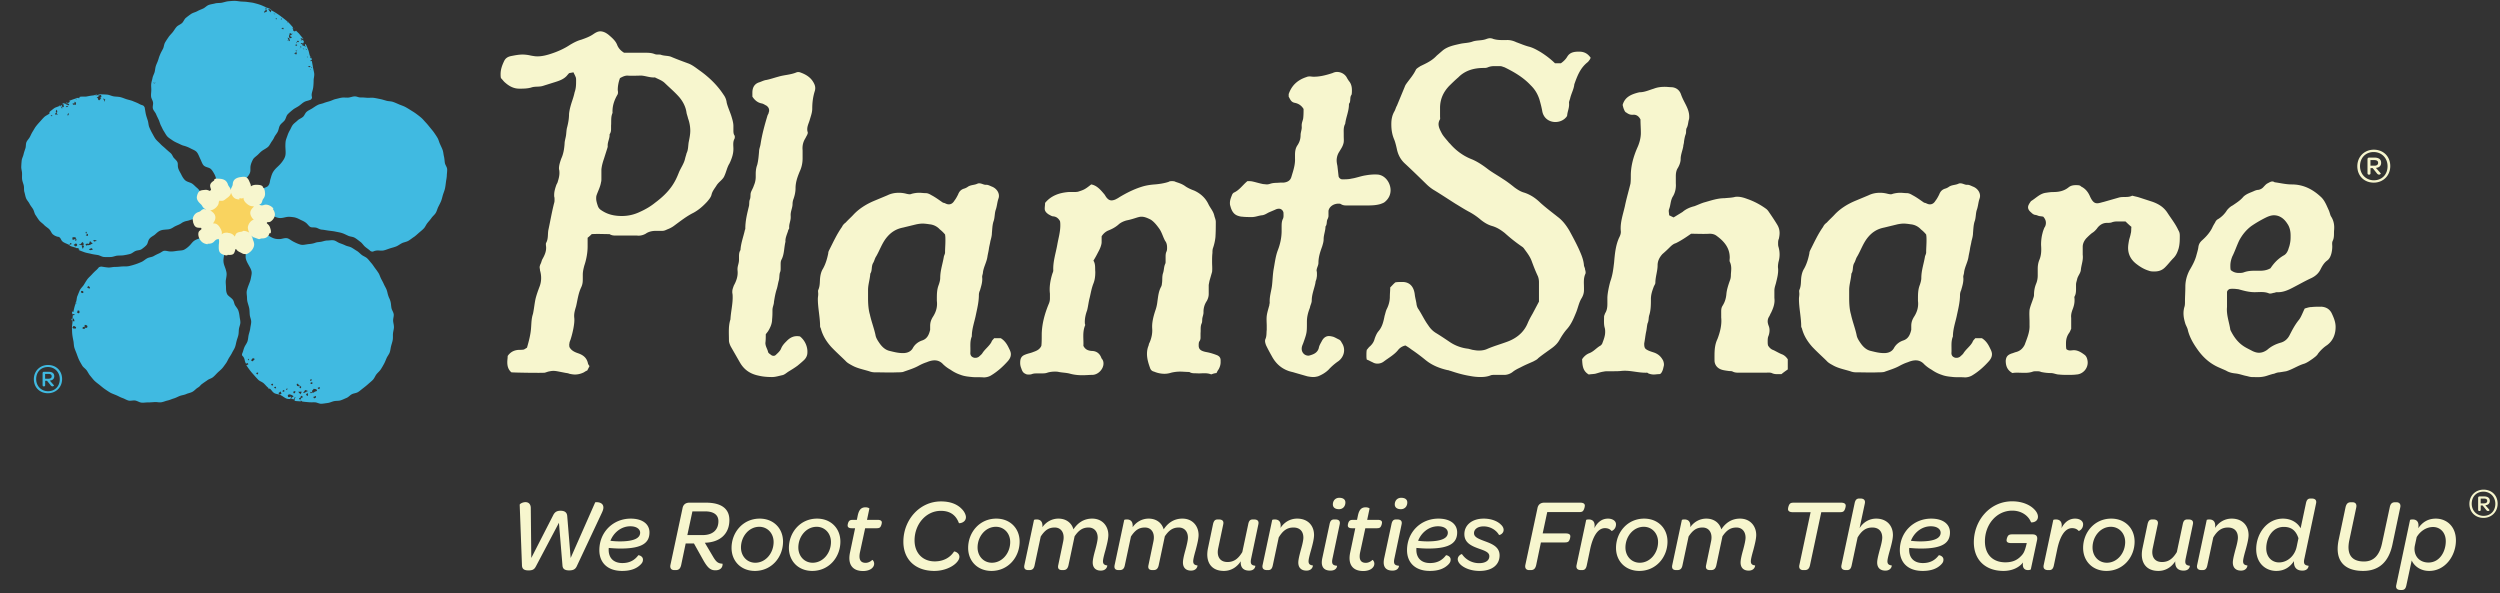 <svg width="531" height="126" fill="none" xmlns="http://www.w3.org/2000/svg"><rect width="100%" height="100%" fill="#333333" stroke="none"/><path d="M133.263 16.057c-.551 0-1.029.23-1.578.537a7.281 7.281 0 00-.476 2.544c.08.387.08.77-.078 1-.71 1.234-1.103 2.466-1.028 3.852-.395.849-.236 1.775-.314 2.698v.54c0 .462 0 .848-.318 1.309.079.85-.472 1.62-.393 2.543 0 .155-.079.388-.157.618l-.634 2.003c-.236.693-.472 1.462-.551 2.311v1.927c0 .23 0 .536-.079.769-.16 1.002-.634 1.85-.95 2.776-.078.23-.078.46-.078.691 0 .464.158 1.003.316 1.464.156.54.477.846.87 1.078 1.263.847 2.684 1.16 4.262 1.16 1.424 0 2.691-.313 3.949-.927 1.189-.541 2.212-1.155 3.162-1.928 1.345-1.003 2.606-2.158 3.555-3.544.632-.924 1.028-1.77 1.421-2.772.397-1.003 1.107-1.93 1.342-3.005.081-.387.236-.77.317-1.154.398-.773.318-1.697.476-2.467.157-.77.314-1.543.314-2.312 0-.847-.157-1.773-.472-2.619-.078-.387-.236-.77-.318-1.159-.159-1.307-.788-2.466-1.579-3.39-.95-1.075-2.054-2.001-3.004-2.926-.629-.617-1.417-.847-2.131-1.233-1.027.076-1.894-.307-2.844-.384-.946 0-1.974.077-3.002 0zm-5.766-9.4c.632 0 1.264.305 1.896.846.71.617 1.421 1.232 1.738 2.155.318.696.79 1.157 1.424 1.546h4.421c.713 0 1.42 0 2.133.305.236.077.474.077.714.077.236 0 .472 0 .628.078.714.23 1.424.152 2.056.385 1.264.54 2.528 1 3.792 1.464.948.386 1.735 1.078 2.527 1.618 1.895 1.386 3.556 3.005 4.819 4.931.396.537.63 1.08.71 1.772.24.929.632 1.773.947 2.698.238.767.474 1.54.474 2.236v.922c0 .308 0 .771.239 1.077.079.156.079.466 0 .696-.396.693-.239 1.463-.239 2.158 0 1.08-.316 1.926-.71 2.85-.079.075-.079.229-.157.305-.478.773-.634 1.697-1.029 2.546-.313.847-1.262 1.311-1.738 2.155-.396.62-.867 1.157-1.025 1.928-.156.539-.552 1.003-.949 1.464-.867.926-1.735 1.697-2.844 2.311-1.419.696-2.688 1.694-3.949 2.62a5.711 5.711 0 01-1.659.925c-.315.153-.63.307-1.028.307h-1.343c-.788 0-1.578.156-2.21.616-.554.31-1.184.463-1.816.387h-4.424c-.474 0-.946 0-1.424-.307-1.264 0-2.448-.08-3.792 0-.313.307-.549.537-.867.77v1.848c0 1.234-.239 2.698-.71 4.088-.158.613-.317 1.227-.317 1.922v.773c0 .613 0 1.156-.315 1.847-.632 1.308-.791 2.697-1.106 4.08-.239.773-.475 1.546-.397 2.39.158 1.08-.314 3.237-.788 4.7-.082.23-.238.542-.238.849-.077.233 0 .54 0 .693.394.773 1.106 1.081 1.738 1.311 1.187.384 1.974 1.003 2.215 2.235.075.232.236.383.314.539l-.477.925c-.236.076-.472.23-.707.383-.635.31-1.264.466-1.899.466-.393 0-.79-.077-1.184-.156-.316-.155-.709-.155-1.023-.233l-1.191-.23c-.394-.077-.786-.154-1.18-.154-.398 0-.712.077-1.107.154l-.712.23c-.55.078-6.24 0-7.111-.077-.71-.614-.867-1.385-.867-2.155 0-.463.079-.847.079-1.313.631-.922 1.501-1.308 2.607-1.308.238 0 .551 0 .869-.074l.631-.386c.393-1.39.792-2.855.87-4.314.077-1.004.077-1.926.394-2.853.237-1.08.315-2.159.556-3.237.231-.924.551-1.774.865-2.619a4.955 4.955 0 00.316-1.77c0-.543-.08-1.08-.238-1.618 0-.233-.078-.463-.078-.696 0-.154.078-.384.161-.617.233-.384.233-.77.471-1.155.475-.844.874-1.773.71-2.773 0-.23-.078-.46.08-.692.477-.926.238-1.93.477-2.853.393-1.848.707-3.698 1.186-5.55.078-.23.078-.46.078-.69 0-.233 0-.464-.078-.694v-.309c0-.771.235-1.462.471-2.158l.235-.46c.237-.771.475-1.543.4-2.388 0-.233-.085-.387-.085-.62 0-.692.241-1.385.477-2.078.471-1 .632-2.08.714-3.16 0-.618.233-1.232.314-1.848.079-.617.079-1.158.237-1.695.236-.926.395-1.848.395-2.775.077-.846.315-1.696.554-2.463.235-.696.471-1.388.629-2.158.316-.85.317-1.698.317-2.545 0-.31-.001-.54-.158-.846-.081-.233-.239-.464-.395-.85l-.87.156c-.158.076-.236.23-.394.384-.629.847-1.66 1.234-2.685 1.543l-2.448.768c-.871.31-1.821.08-2.608.387-.87.23-1.658.23-2.527.23-1.185 0-2.133-.537-2.926-1.232-.393-.31-.629-.695-.948-1.003-.077-.307-.077-.617-.077-.847 0-1 .315-1.848.712-2.698.313-.693.789-1 1.577-1.156.791-.15 1.578-.307 2.37-.307.554 0 1.186.078 1.819.23.473.077.867.157 1.344.157.948 0 1.893-.23 2.841-.539 1.421-.463 2.845-1.08 4.106-1.93.792-.46 1.505-.846 2.373-1.076.869-.308 1.738-.617 2.526-1.152.554-.39 1.027-.62 1.501-.62zM172.601 17.212c.399.614.712 1.233.477 2.077-.394 1.235-.557 2.468-.557 3.775 0 .848-.314 1.621-.55 2.468-.235.77-.632 1.465-.477 2.314l.084.307c0 .384-.317.771-.477 1.155-.551.847-.71 1.694-.629 2.618V33.7a6.488 6.488 0 01-.635 2.774c-.471 1.157-.865 2.234-.865 3.546 0 .693-.163 1.463-.399 2.154a3.07 3.07 0 00-.236 1.157c0 .847-.474 1.62-.393 2.542v.311c0 .766-.399 1.462-.317 2.235 0 .23-.238.383-.238.617-.237.768-.632 1.54-.554 2.308-.314 1.233-.233 2.545-.789 3.698-.236.387-.236.772-.236 1.157v.694c0 .384 0 .69-.156 1.003-.158.537-.08 1.154-.24 1.692-.157.54-.239 1.157-.397 1.697-.313.925-.471 1.848-.63 2.848 0 .54-.315 1.08-.315 1.697 0 .618 0 1.311-.079 2.004 0 .927-.396 1.773-.867 2.542l-.477.614c0 .62 0 1.236-.08 1.85 0 .696.396 1.234.557 1.85 0 .23.314.464.549.617.318.307.793.385 1.108.077.392-.384.871-.77 1.105-1.31.236-.616.633-1.078 1.106-1.539.79-.85 1.657-1.312 2.921-1.08a4.23 4.23 0 011.579 3.082v.304c0 .62-.233 1.162-.707 1.623-.396.383-.95.848-1.421 1.232-.635.463-1.267.849-1.899 1.233-.473.306-.865.694-1.343.768-.71.157-1.42.387-2.131.387-1.028 0-1.973-.077-2.923-.309-1.817-.383-3.081-1.307-3.948-2.85l-1.899-3.311c-.236-.465-.393-.925-.393-1.31 0-1.544-.158-3.006.316-4.47.077-1.538.473-3.084.473-4.624 0-.307 0-.692-.079-1V61.9c0-.383.16-.772.318-1.233.554-1.003.946-2.078.788-3.314v-.23c0-.617.318-1.232.318-1.925v-.617c0-.463 0-1.003.315-1.465.079-1.463.63-2.853.949-4.315.078-.076.078-.231.078-.306 0-1.623.394-3.161.787-4.778.081-.463 0-.926.16-1.309.239-.54.081-1.08.239-1.545.156-.46.471-.921.629-1.464a4.476 4.476 0 00.395-1.848v-.617c0-.613.079-1.308.318-1.922.236-.926.315-1.93.393-2.855 0-.536.239-.996.314-1.54.321-2.08.871-4.08 1.503-6.165.082-.15.238-.384.238-.617.08-.153.08-.23.08-.383 0-.388-.158-.695-.554-1.003-.317-.152-.632-.384-.946-.462-.871-.152-1.5-.616-2.056-1.463v-.847c0-.925.315-1.774 1.343-2.158.555-.153 1.027-.46 1.659-.54.789-.156 1.66-.463 2.525-.693 1.269-.384 2.611-.384 3.869-.924.242-.076.477-.076.713 0 1.106.387 2.056.924 2.686 1.85zM195.907 47.492c-.396 0-.868.076-1.264.153l-2.844.693c-1.579.31-2.685 1.079-3.634 2.31-.868 1.158-1.342 2.546-2.052 3.78-.315.46-.398.998-.633 1.385-.475.771-.157 1.62-.63 2.31-.08 1.234-.477 2.314-.477 3.47v1.693c0 1.233.08 2.467.397 3.544.315 1.464.867 2.852 1.183 4.318.078.537.397 1.075.712 1.54.553.845 1.264 1.615 2.292 1.848.946.233 1.814.463 2.842.463.789 0 1.583-.23 2.056-1.003.393-.77 1.105-1.386 2.052-1.693 1.105-.388 1.424-1.314 1.657-2.235V69.22c0-.773.239-1.387.635-2.003.632-1 .946-2.082.788-3.315v-.31c0-1.078 0-2.078.394-3.081.16-.463.32-1 .32-1.462 0-1.617.55-3.081.787-4.622.081-.23.239-.54.239-.772 0-.844.078-1.695.078-2.542 0-.465 0-.85-.078-1.31a7.094 7.094 0 00-1.109-1.078 3.337 3.337 0 00-2.13-1.08c-.553-.077-1.028-.154-1.581-.154zm12.085-8.554c.555 0 1.027.386 1.502.308.395 0 .788.23 1.185.389 1.025.384 1.738 1.46 1.423 2.464-.317.848-.317 1.694-.634 2.541-.236.77-.157 1.695-.475 2.465-.235.85-.235 1.62-.314 2.391 0 .537-.157 1.152-.317 1.694-.08.542-.237 1.08-.315 1.62-.078.614-.236 1.151-.314 1.694-.158 1.154-.793 2.158-.95 3.315 0 .383-.236.767-.161 1.15.083.927-.233 1.852-.471 2.698a2.33 2.33 0 00-.239 1.005c0 1.54-.393 3.003-.707 4.545-.315 1.386-.792 2.774-.792 4.238-.477 1.155-.236 2.311-.314 3.544 0 .46.236.772.629.924.162.078.319.078.477.078.236 0 .472-.078.707-.23.239-.233.553-.465.71-.695.557-.926 1.503-1.543 1.979-2.466.078-.307.392-.539.552-.772h1.421c.871.541 1.342 1.31 1.739 2.158.238.463.396.844.396 1.236 0 .539-.236 1-.635 1.462-1.028 1.154-2.211 2.234-3.634 3.082-.393.23-.946.383-1.5.383-.789-.076-1.66 0-2.449-.076-.791-.077-1.656-.154-2.447-.463a7.913 7.913 0 01-2.136-1.076 7.715 7.715 0 01-1.577-1.156c-.551-.62-1.186-.85-1.821-.85-.549 0-1.1.156-1.657.39-.71.227-1.342.536-1.893.843-1.027.543-2.133.848-3.161 1.233-.393.077-.792.077-1.183.077-1.581.077-3.238 0-4.818 0-.397 0-.793-.077-1.189-.231-1.262-.383-2.528-.616-3.634-1.232-.549-.307-1.027-.542-1.42-1.003-1.025-1.002-2.053-1.925-3.001-2.926-1.026-1.155-1.816-2.388-2.211-3.93-.079-.153-.157-.309-.157-.462 0-1.927-.473-3.852-.473-5.778 0-.387.078-.698.078-1.079 0-.31-.078-.616 0-.846.395-.85.317-1.698.395-2.545.078-.693.236-1.39.629-2.003.555-1.003.87-2.081 1.106-3.238 0-.23.078-.46.163-.614.865-1.698 1.658-3.466 2.761-5.01.159-.386.474-.692.788-.923.555-.616 1.186-1.156 1.741-1.774 1.186-1.23 2.686-2.157 4.341-2.849l2.768-1.156c.788-.386 1.578-.537 2.448-.537.554 0 1.104.077 1.657.227.397.08.711.157 1.027 0a6.295 6.295 0 011.66-.227c.394 0 .868.077 1.344.077.474 0 .869.23 1.263.46.871.46 1.577 1.003 2.369 1.539.159.076.318.076.476.153.316.156.552.233.789.233.473 0 .869-.233 1.185-.769.314-.389.554-.85.791-1.31.235-.619.552-1.003 1.183-1.236a2.64 2.64 0 00.945-.457c.635-.39 1.344-.311 1.979-.618.157-.08.313-.08.393-.08zM251.756 39.555c.551.39 1.263.696 1.898.926 1.339.617 2.367 1.543 2.999 2.852.394.846 1.028 1.466 1.264 2.463.078.388.317.851.317 1.311 0 1.079 0 2.156-.078 3.315a10.71 10.71 0 01-.475 2.155c-.157.384-.157.773-.157 1.157-.078.616-.078 1.233-.078 1.926 0 .695.078 1.388 0 2.081l-.554 1.925-.161.847V62.443c0 .538-.156 1.001-.393 1.461a4.014 4.014 0 00-.713 2.315v.15c0 .388-.156.77-.236 1.157-.078.386 0 .85-.157 1.158-.314.69-.158 1.386-.239 2.077v1.003c0 .231-.075.541-.316.848-.076.307-.076.538-.076.773 0 .767.392 1.153 1.581 1.386.865.152 1.578.384 2.367.69.474.233.71.542.71 1.08v.388c0 .537-.156 1-.393 1.461-.158.231-.317.462-.475.848-.235 0-.474.074-.789.155-.156.078-.314.155-.474.078-.868-.311-1.739-.159-2.609-.159-.629-.074-1.342.081-1.893-.305-.635 0-1.342-.077-1.977-.077-.629 0-1.264.077-1.893.23a4.66 4.66 0 01-1.42.233 5.7 5.7 0 01-2.216-.463c-.394-.078-.632-.309-.789-.614-.393-1.08-.711-2.083-.711-3.161 0-.537.082-1.156.318-1.696.078-.23.078-.462.234-.694.395-.924.634-1.927.554-3.004-.081-1.232.239-2.465.632-3.701a8.128 8.128 0 00.472-2c.16-1.08.238-2.157.792-3.16.078-.154.16-.387.16-.617.155-.77 0-1.46.233-2.232.236-.617.161-1.313.475-2.006.081-.153.081-.307.081-.536v-.85c0-.388 0-.772.157-1.156.158-.306.158-.613.158-.926 0-.46-.08-1.002-.396-1.385-.475-.847-.708-1.851-1.264-2.62-.553-.771-1.106-1.465-1.816-1.925-.63-.31-1.264-.62-1.976-.62-.316 0-.552.08-.867.157-.713.23-1.423.463-2.213.617-.629.153-1.342.463-1.819.923-.629.54-1.339.926-2.129 1.232-.554.233-1.028.62-1.421 1.233v1.233c0 .618-.398 1.539-.713 2.081-.315.62-.632 1.234-1.028 1.85.477.772.316 1.542.396 2.388 0 .847-.08 1.695-.396 2.468-.394.997-.551 2-.79 3.002-.238.85-.316 1.773-.552 2.7-.315.846-.551 1.848-.473 2.85.079.153.079.383 0 .461-.552 1.462-.237 2.852-.319 4.237.398.772.952 1.003 1.74 1.08.871 0 1.578.384 1.974 1.234.083.152.083.308.236.46.239.307.318.614.318 1.003 0 1.08-1.028 2.312-2.292 2.386-.71 0-1.423.076-2.209.076-.79 0-1.66-.076-2.531-.305-.787-.233-1.657-.233-2.448-.386-.315-.077-.554-.077-.868-.077-.554 0-1.105.077-1.579.23-.396.152-.87.152-1.345.152h-.787c-.397 0-.79 0-1.187.16-.238.076-.396.076-.632.076-.235 0-.471 0-.711-.155-.552-.233-.71-.693-.868-1.156a2.956 2.956 0 01-.235-1.16c0-.92.235-1.456 1.103-1.769.554-.23 1.105-.307 1.66-.537.632-.233 1.343-.466 1.735-1.312.08-.617.08-1.542.08-2.309 0-2.236.635-4.548 1.505-6.63a2.77 2.77 0 00.236-1.155v-1c-.163-1.389.078-2.775.471-4.085.08-.306.239-.539.239-.846-.081-1.925.554-3.7.868-5.547.235-1.309.629-2.624.629-4.007 0-.31 0-.616-.074-.926-.32-.54-.712-.926-1.423-1-.317 0-.632-.233-.946-.388-.477-.307-.87-.692-.87-1.23 0-.464.078-.77.078-1.236 1.264-1.54 2.999-2.153 4.977-2.312h1.027c.315 0 .708 0 1.025-.077 1.186-.383 1.423-.46 2.766-1.538 1.264.228 2.052 1.231 2.842 2.156.158.232.314.542.474.695.318.385.632.54 1.028.54.236 0 .475-.077.71-.155.316-.158.632-.308.948-.538 1.424-.847 2.923-1.62 4.585-2.157.943-.313 1.893-.466 2.921-.541.946-.078 1.971-.23 2.921-.539.239-.157.474-.157.71-.157.239 0 .553 0 .791.157.712.23 1.424.46 2.054.92zM286.04 16.438c.158.307.315.537.474.773.472.535.632 1.231.632 1.925 0 .386 0 .693-.081 1-.393.46-.157 1.155-.393 1.698a.567.567 0 00-.158.383c0 1.387-.634 2.697-.792 4.082-.395.696-.314 1.466-.314 2.16v.461c0 .54.08 1.16-.081 1.618-.157.618-.554 1.158-.867 1.694a3.352 3.352 0 00-.554 1.852c0 .384.078.767.159 1.157l.237 2.078c0 .387.393.77.791.77.629 0 1.343 0 1.972-.153 1.028-.154 1.977-.54 3.005-.694.865-.156 1.814-.232 2.684-.156 1.578.233 2.606 1.851 2.606 3.315 0 .85-.32 1.696-1.106 2.388-.314.307-.634.386-1.028.54-1.024.31-2.133.31-3.156.31h-3.952c-.474 0-.87 0-1.345-.31-.157-.077-.313-.077-.471-.077-1.028 0-1.977.617-2.134 1.543v1.079c0 .23-.08.383-.158.613-.314.46-.078 1.157-.477 1.62 0 .922-.394 1.771-.394 2.698 0 .537-.156 1-.313 1.538-.394 1.08-.79 2.236-.79 3.468 0 .617-.396 1.08-.396 1.694.078.235.078.464.078.771 0 .23 0 .463-.078.773 0 .307-.236.614-.236.997-.241 1.238-.792 2.465-.792 3.778 0 .54-.314 1.003-.392 1.543-.396.999-.634 1.925-.634 3.002 0 2.311 0 2.311-.791 4.546-.154.39-.316.696-.316 1.157 0 .848.635 1.464 1.425 1.464.158 0 .394-.078.63-.156.712-.23 1.342-.614 1.577-1.462.08-.537.397-1.003.635-1.466.393-.769.95-1.077 1.5-1.077.315 0 .634.078.948.155.395.153.79.383 1.108.538.393.154.55.463.71.77a2.75 2.75 0 01.476 1.54c0 .927-.476 1.775-1.186 2.315a11.933 11.933 0 00-2.134 1.85c-.635.612-1.422 1.075-2.213 1.385-.315.076-.629.153-1.025.153-.396 0-.868-.077-1.264-.153l-2.688-.773c-.472-.152-.946-.228-1.342-.382-1.5-.54-2.606-1.54-3.396-2.927-.474-.848-.945-1.698-1.344-2.542-.158-.466-.316-.93-.077-1.39.234-.614.158-1.234.234-1.847v-1.003c-.076-2.005-.076-2.005.555-4.237 0-.232.079-.386.079-.54-.079-1.233.315-2.39.473-3.542.161-1.312.161-2.546.398-3.777.236-1.312.394-2.622.865-3.852.477-1.233.793-2.621.793-4.087v-.847c0-.538 0-1.076.234-1.618.24-.384.16-.924.16-1.385-.08-.464-.474-.847-.945-.847-.321 0-.557.074-.871.233l-1.264.535c-.477.23-.87.54-1.424.617-.788.074-1.421.386-2.21.386-.71 0-1.342 0-2.056-.08-.236 0-.552-.073-.787-.15-1.107-.312-1.503-1.236-1.739-2.158-.08-.23-.08-.386-.08-.62 0-.613.236-1.154.477-1.77.077-.156.235-.383.472-.464 1.105-.537 1.737-1.54 2.763-2.39.398 0 .793 0 1.107.081.711.155 1.424.386 2.214.539l.786.076c.32 0 .555-.076.791-.151.714-.23 1.425-.155 2.056-.23h.71c.787-.079 1.422-.391 1.661-1.157.393-1.31.864-2.62.788-4.008v-.693c0-.696.076-1.388.475-2.005.472-.693.709-1.386.709-2.233 0-.617.317-1.235.236-1.851v-.233c0-.537.24-.998.316-1.458.081-.696.081-1.388.081-2.005-.474-.772-1.109-1.157-1.898-1.31-.79-.159-.946-.772-1.263-1.31v-.54c.634-1.85 1.898-3.008 3.791-3.622.318-.154.792-.154 1.187-.077 1.498.077 2.924-.31 4.345-.77.314-.155.629-.233.946-.233.868 0 1.66.463 2.056 1.157z" fill="#F7F6CE"/><path d="M320.164 8.502c.631 0 1.263.156 1.895.463.868.31 1.738.694 2.609.924.947.233 1.735.696 2.528 1.156 1.106.692 2.134 1.465 3.081 2.391h1.259c.556-.389 1.029-.85 1.344-1.39.555-.923 1.42-1.077 2.529-1.077 1.027 0 1.818.382 2.453 1.31-.085.154-.163.385-.318.538a1.71 1.71 0 01-.317.383c-1.581 1.235-2.212 2.931-2.843 4.702-.084 1.001-.633 1.927-.869 2.93-.08.383-.318.77-.24 1.154v.232c0 .77-.317 1.463-.395 2.158 0 .383-.315.614-.551.846-.551.464-1.264.694-1.976.694-1.185 0-2.447-.694-2.764-2.235-.158-.923-.393-1.773-.632-2.62-.396-1.155-.947-2.081-1.818-2.928-1.577-1.695-3.551-2.851-5.607-3.853-.314-.075-.553-.23-.868-.23h-1.421c-.396 0-.792.077-1.185.23-.317.155-.635.155-.95.155-2.055 0-3.948.541-5.369 2.003-.634.537-1.265 1.157-1.897 1.775-1.264 1.31-1.976 2.848-1.976 4.698v1.848c0 .23.079.539-.076.694-.162.31-.241.616-.241.923 0 .696.397 1.39.715 2.005.392.693 1.021 1.31 1.498 1.928l.237.23c1.264 1.463 2.845 2.62 4.662 3.313 1.263.54 2.368 1.308 3.474 2.158.95.693 2.056 1.31 3.082 2.003.867.54 1.661 1.155 2.526 1.849.555.386 1.106.77 1.819 1 1.342.389 2.527 1.155 3.556 2.158 1.184 1.08 2.526 2.081 3.788 3.084 1.027.767 1.817 1.847 2.451 2.925.71 1.313 1.422 2.62 2.052 4.008.476 1.083.948 2.157 1.027 3.391.081.307.234.54.234.847.086.23.161.617.086.848-.478 1-.32 2.004-.32 3.08v.39c0 .613-.158 1.152-.473 1.692-.635 1.003-.789 2.158-1.264 3.237-.474 1.157-.948 2.31-1.819 3.312-.629.694-1.183 1.542-1.657 2.388-.393.694-.946 1.234-1.579 1.697-.949.696-1.977 1.386-2.925 2.158-.236.307-.63.46-1.029.69-.864.388-1.813.773-2.678 1.238-.636.306-1.27.61-1.821 1.074-.554.389-1.264.616-1.974.54h-1.659c-.236 0-.557 0-.871.076-.71.31-1.499.387-2.209.387-.79 0-1.503-.077-2.29-.23-1.421-.233-2.766-.617-4.111-1.079-.157 0-.393-.157-.629-.157-1.657-.383-3.24-1.002-4.582-2.079a39.907 39.907 0 00-3.082-2.309c-.396-.31-.868-.616-1.264-.846-.71.15-1.263.537-1.661 1.077-.788.922-1.893 1.541-2.918 2.308a2.206 2.206 0 01-1.345.466c-.394 0-.71-.078-1.105-.31-.395-.156-.713-.386-1.184-.54-.078-.306-.078-.613-.078-.846 0-.462 0-.848.078-1.235.235-.23.393-.537.707-.77.477-.46.792-.923.95-1.54.238-.692.474-1.234.87-1.695.79-.926 1.027-2.078 1.262-3.237.157-.46.237-1.003.474-1.464.396-.77.634-1.695.634-2.541 0-.694.08-1.31.08-2.002.392-.387.71-.773 1.103-1.083.473-.076.871-.076 1.501-.076 1.344 0 2.369.772 2.605 2.618.08.773.319 1.469.397 2.236.083.307.161.62.394.925.711 1.08 1.264 2.313 2.055 3.391.397.614.869 1.157 1.579 1.617 1.028.62 2.053 1.311 3.081 2.005a8.662 8.662 0 003.873 1.386l.867.23c.475.077.949.157 1.342.157.635 0 1.264-.08 1.896-.387 1.267-.54 2.609-.926 3.871-1.386 2.052-.694 3.714-1.928 4.584-3.929.313-.771.707-1.465 1.104-2.158l1.342-2.541V59.97c0-.463-.076-.92-.235-1.308-.475-1.003-.87-2-1.265-3.08-.317-.927-.866-1.698-1.501-2.545-.158-.227-.315-.463-.554-.616a33.944 33.944 0 01-3.709-2.926c-.792-.62-1.585-1.157-2.613-1.469-.865-.228-1.656-.689-2.443-1.305a13.74 13.74 0 00-2.451-1.697c-1.025-.54-1.973-1.155-3.002-1.771-1.581-1.003-3.078-2.002-4.74-3.005a9.157 9.157 0 01-1.343-1.08c-1.5-1.462-3-2.925-4.581-4.394-.948-.843-1.501-1.925-1.737-3.079-.158-.696-.317-1.386-.551-2.004-.477-1.079-.635-2.158-.635-3.315 0-.999.158-1.847.635-2.695.234-.384.315-.847.551-1.233l1.657-4.005c.081-.23.159-.385.32-.618.707-1 1.498-1.85 2.049-3.006.159-.306.636-.539.95-.769l.95-.462c.946-.464 1.819-1.001 2.526-1.773l1.344-1.156c1.106-.844 2.448-1.077 3.79-1.384.792-.156 1.738-.156 2.528-.466.95-.307 1.976-.15 2.923-.54.236-.076.474-.152.71-.152.313 0 .549.076.71.152 1.03.31 1.974.233 3.003.233zM357.05 20.06c.316.927.793 1.698 1.186 2.544.32.695.555 1.385.555 2.158 0 .23 0 .463-.083.693-.152.539-.152 1.081-.394 1.618-.314.46-.078 1.08-.314 1.54-.157.462-.237.925-.318 1.468 0 .38-.155.69-.155.997-.161.927-.555 1.772-.555 2.695 0 .696-.315 1.47-.71 2.083-.238.465-.318 1.002-.318 1.542v1.542c.08 1.079-.158 2.082-.71 2.928-.393.77-.393 1.54-.632 2.31-.079.23-.157.388-.157.619 0 .306.078.613.078.923l.95.463 1.893-1.158c.712-.618 1.583-1.001 2.53-1.231.631-.23 1.263-.54 1.974-.773 1.42-.382 2.844-.922 4.422-.922.712-.08 1.345-.08 2.056-.23.236-.08.472-.08.71-.08.709 0 1.422.23 2.051.463a15.212 15.212 0 013.875 2.005c.236.15.472.383.629.616.635.921 1.264 1.849 1.82 2.772.393.617.551 1.233.551 1.851 0 .46-.08.847-.158 1.233-.158.307-.158.691-.158.921 0 .31 0 .543.078.773.158.536.238 1.078.238 1.618s-.08 1.077-.238 1.617c-.078.463-.156.926-.078 1.388.078 1.08-.235 2.157-.474 3.161-.16.54-.317.997-.317 1.54v1.539c.157 1.156-.237 2.16-.71 3.16-.157.231-.237.538-.393.77-.24.387-.318.694-.318 1.078 0 .233.078.54.157.771.161.385.236.694.236 1.08 0 .383-.075.85-.236 1.233-.157.384-.157.767-.157 1.156 0 .306 0 .539.078.849.315.537.714.846 1.186.997.634.31 1.264.696 1.898.926.472.233.786.542 1.104 1.002v2.16c-.318.23-.791.536-1.345 1.001h-.787c-.396 0-.789 0-1.264-.233-.396-.155-.948-.078-1.342-.078h-5.612c-.471 0-.867 0-1.34-.228-.237-.156-.634-.079-1.028-.156-.551-.076-1.186-.156-1.658-.386-.789-.38-1.185-1.081-1.185-1.85 0-1.538-.079-3.081.629-4.543.556-1.467.95-3.005.792-4.55V66.294c0-.466 0-.927.317-1.39.473-.773.711-1.543.789-2.469.078-.92.394-1.845.71-2.772a2.96 2.96 0 00.239-1.155c0-.46.079-.926.079-1.463 0-.462-.079-1.003-.318-1.463-.078-.232 0-.618 0-.849 0-2.08-1.181-3.467-2.764-4.623-.394-.308-.867-.464-1.5-.464-1.343.08-2.685 0-3.949 0-1.107.773-2.135 1.466-3.241 2.003-.549.156-.95.543-1.264.848a26.039 26.039 0 01-1.579 1.464c-.628.696-1.027 1.467-1.027 2.392 0 1.23-.474 2.465-.474 3.695 0 .233-.155.464-.315.772-.314.847-.631 1.693-.631 2.698 0 1.08 0 2.233-.315 3.311-.236.614-.082 1.234-.396 1.85-.161.617-.161 1.232-.318 1.848-.158.773-.236 1.617-.392 2.39v.155c0 .54.078.924.471 1.156.475.307 1.028.46 1.5.617.949.307 1.583.845 2.056 1.77.156.46.236.848.078 1.311-.078.387-.157.691-.315 1.003-.158.306-.317.539-.631.539-.397 0-.792.078-1.107.078-.396 0-.79-.078-1.182-.236-.085-.075-.16-.153-.321-.153-1.735.078-3.473-.54-5.289-.384-.634.077-1.264.077-1.899.077h-1.022c-.318 0-.635 0-.95.08-.634.073-1.185.305-1.819.46-.472.078-.945.078-1.342.156-1.344-.773-1.344-2.006-1.422-3.239.393-.617.95-1.076 1.578-1.309.95-.383 1.502-1.156 2.371-1.616.078-.077.237-.235.317-.388.317-.85.632-1.617.632-2.467 0-.306 0-.537-.078-.849-.237-.766-.158-1.539-.158-2.385 0-.233.158-.539.236-.77.396-.616.471-1.309.471-2.005v-1.233c0-.85.321-2.465.635-3.545.476-1.308.632-2.618.792-4.005.154-1.774.314-3.543 1.024-5.163.24-.462.476-1.003.395-1.541-.155-1.77.474-3.468.871-5.238.313-1.542.788-3.161 1.184-4.777.075-.543.075-1.156.075-1.696 0-2.079.557-4.008 1.344-5.856.477-1.005.791-2.157.791-3.235 0-1.003-.079-1.853-.079-2.852-.393-.77-.947-1.076-1.66-1h-.154c-.476 0-.871-.233-1.188-.466-.232-.076-.396-.383-.474-.613-.157-.31-.236-.695-.312-1.002.473-1.773 1.974-2.313 3.553-2.697 1.106 0 2.052-.463 3.08-.771.789-.308 1.58-.384 2.367-.384.477 0 .95.076 1.424.076.948.078 1.66.616 1.974 1.54zM404.295 47.492c-.396 0-.869.076-1.264.153l-2.845.693c-1.581.31-2.685 1.079-3.631 2.31-.87 1.158-1.343 2.546-2.056 3.78-.315.46-.396.998-.632 1.385-.474.771-.157 1.62-.632 2.31-.078 1.234-.471 2.314-.471 3.47v1.693c0 1.233.075 2.467.393 3.544.314 1.464.871 2.852 1.184 4.318.079.537.394 1.075.713 1.54.551.845 1.264 1.615 2.287 1.848.95.233 1.817.463 2.845.463.791 0 1.581-.23 2.052-1.003.399-.77 1.107-1.386 2.057-1.693 1.106-.388 1.421-1.314 1.656-2.235V69.22c0-.773.235-1.387.636-2.003.629-1 .945-2.082.788-3.315v-.31c0-1.078 0-2.078.396-3.081.158-.463.315-1 .315-1.462 0-1.617.55-3.081.788-4.622.083-.23.239-.54.239-.772 0-.844.079-1.695.079-2.542 0-.465 0-.85-.079-1.31a6.988 6.988 0 00-1.106-1.078 3.344 3.344 0 00-2.135-1.08c-.549-.077-1.026-.154-1.577-.154zm12.086-8.554c.551 0 1.025.386 1.499.308.394 0 .793.23 1.186.389 1.027.384 1.736 1.46 1.423 2.464-.317.848-.317 1.694-.635 2.541-.235.77-.156 1.695-.474 2.465-.236.85-.236 1.62-.314 2.391 0 .537-.157 1.152-.315 1.694-.078.542-.236 1.08-.32 1.62-.078.614-.232 1.151-.315 1.694-.157 1.154-.788 2.158-.946 3.315 0 .383-.238.767-.16 1.15.084.927-.236 1.852-.472 2.698-.157.31-.235.697-.235 1.005 0 1.54-.396 3.003-.713 4.545-.315 1.386-.79 2.774-.79 4.238-.475 1.155-.235 2.311-.316 3.544 0 .46.24.772.633.924.158.078.315.078.473.078.238 0 .474-.078.713-.23.235-.233.549-.465.707-.695.557-.926 1.505-1.543 1.977-2.466.079-.307.393-.539.553-.772h1.422c.868.541 1.342 1.31 1.738 2.158.236.463.394.844.394 1.236 0 .539-.238 1-.632 1.462-1.026 1.154-2.211 2.234-3.634 3.082a3.1 3.1 0 01-1.5.383c-.79-.076-1.66 0-2.45-.076-.789-.077-1.66-.154-2.446-.463a7.881 7.881 0 01-2.133-1.076 7.638 7.638 0 01-1.582-1.156c-.553-.62-1.185-.85-1.816-.85-.551 0-1.104.156-1.661.39-.71.227-1.341.536-1.895.843-1.026.543-2.13.848-3.159 1.233-.396.077-.789.077-1.182.077-1.581.077-3.241 0-4.82 0a3.24 3.24 0 01-1.187-.231c-1.261-.383-2.528-.616-3.631-1.232-.554-.307-1.027-.542-1.422-1.003-1.028-1.002-2.055-1.925-3.005-2.926-1.026-1.155-1.813-2.388-2.209-3.93-.081-.153-.158-.309-.158-.462 0-1.927-.474-3.852-.474-5.778 0-.387.079-.698.079-1.079 0-.31-.079-.616 0-.846.395-.85.314-1.698.395-2.545.077-.693.24-1.39.632-2.003.554-1.003.87-2.081 1.106-3.238 0-.23.08-.46.158-.614.867-1.698 1.657-3.466 2.763-5.01.158-.386.475-.692.793-.923.549-.616 1.184-1.156 1.735-1.774 1.186-1.23 2.684-2.157 4.344-2.849l2.766-1.156c.793-.386 1.582-.537 2.45-.537.549 0 1.106.077 1.658.227.397.08.712.157 1.026 0a6.273 6.273 0 011.657-.227c.399 0 .87.077 1.348.077.471 0 .864.23 1.261.46.873.46 1.58 1.003 2.367 1.539.163.076.321.076.477.153.315.156.551.233.79.233.474 0 .87-.233 1.187-.769.315-.389.551-.85.789-1.31.236-.619.553-1.003 1.183-1.236a2.68 2.68 0 00.949-.457c.629-.39 1.342-.311 1.971-.618.163-.08.321-.08.399-.08zM442.055 39.634c.947.463 1.502 1.23 1.893 2.155.477 1.003.87 1.387 1.505 1.387.393 0 .787-.154 1.422-.307l3.235-.925c.948-.23 1.898.078 2.769-.384.549.154 1.022.23 1.499.384l2.842.925c1.264.463 2.292 1.08 3.084 2.235.786 1.233 1.735 2.39 2.366 3.775.237.389.318.696.318 1.156 0 .926 0 1.77-.237 2.695-.237.773-.473 1.39-1.027 2.006-.634.614-1.186 1.385-1.898 2.081-.629.614-1.342.844-2.21.844-.396 0-.79 0-1.183-.153-1.028-.307-1.899-.847-2.689-1.464-1.186-.924-1.736-2.08-1.736-3.39 0-.461.078-.921.156-1.386.08-.54.318-1.08.394-1.617.157-.464.081-.925.157-1.466-.471-.385-.864-.768-1.261-1.152h-1.424c-.551 0-1.025 0-1.578.23-.316.077-.629.077-.945.077-.948 0-1.661.54-2.136 1.232-.317.386-.631.696-1.027.926-.396.307-.787.69-1.183 1.08-.477.535-.791 1.155-.791 1.845v1.697c.156 1.157-.315 2.155-.397 3.234-.079.694-.631 1.232-.786 1.928-.081.384-.238.768-.238 1.157v.77c0 .616 0 1.233-.316 1.771-.08.154 0 .384 0 .543v.304c0 .617-.156 1.233-.394 1.849-.24.619-.397 1.233-.318 1.85v2.31c-.158.31-.236.617-.472.924-.477.696-.632 1.387-.632 2.158 0 .39 0 .85.075 1.233.557.464 1.107.23 1.585.23.865 0 1.578.461 2.207.927.477.305.635.845.713 1.308.236 1.464-.871 2.855-2.37 2.931-.55.077-1.185.077-1.816.077-.632 0-1.264 0-1.896-.077-.551 0-1.106-.31-1.738-.31-.632 0-1.345-.079-2.054-.231-.316-.155-.633-.155-.948-.155-.314 0-.551 0-.79.077-1.028.39-2.21.23-3.238.23-.393 0-.713 0-1.106.078-1.106-.615-1.421-1.54-1.421-2.62.076-.844.393-1.233 1.263-1.538.316-.077.63-.236.946-.309.871-.231 1.424-.771 1.818-1.541.474-1.311 1.106-2.698 1.028-4.161v-.692c0-.85-.078-1.697 0-2.546.158-.847.552-1.695.787-2.465.081-.23.162-.46.162-.69 0-.925.157-1.698.471-2.465a4.59 4.59 0 00.318-1.7v-1.385c0-.616.077-1.233.317-1.847.471-1.078.471-2.158.393-3.239 0-.847.078-1.69.315-2.54.081-.39.239-.772.394-1.158.24-.307.316-.693.316-1 0-.466-.154-.85-.552-1.31-.236-.077-.551-.077-.944-.156-.239-.078-.557-.23-.791-.23-.399-.08-.634-.31-.872-.54-.474-.384-.632-.766-.632-1.079 0-.383.24-.77.632-1.31 1.028-.613 1.896-1.615 3.159-1.77.554-.08 1.029-.157 1.581-.157 1.186 0 2.292-.23 3.241-1 .472-.384 1.028-.464 1.499-.464.318 0 .633 0 .871.08.154.074.233.15.315.23zM478.155 48.032c-1.111.85-1.898 1.853-2.529 3.008-.553 1.156-.95 2.388-1.503 3.468-.236.616-.394 1.232-.394 1.925 0 .307 0 .617.08.925.554.464 1.106.618 1.738.618.393 0 .71 0 1.106-.154 1.104-.389 2.132-.312 3.238-.312.789 0 1.579-.077 2.367-.537.714-1.079 1.582-2.005 2.766-2.7.632-.308.949-.997 1.107-1.616.157-.384.237-.77.315-1.23.079-.464.079-.926.079-1.39 0-.848-.157-1.775-.708-2.542-.635-1.003-1.584-1.771-2.845-1.771-.475 0-1.025.156-1.66.463a25.783 25.783 0 00-3.157 1.845zm8.608-8.858c2.449 0 4.423 1.002 6.161 2.618.868.773 1.264 1.928 1.737 2.929.159.386.237.77.395 1.159.632.925.792 1.922.713 2.925-.081.847.079 1.618-.32 2.388-.158.384-.075.773-.075 1.157 0 .616-.083 1.001-.161 1.385-.157.62-.393 1.233-.947 1.62-.63.463-1.027 1.153-1.342 1.773-.396.848-1.027 1.464-1.976 1.928-1.341.612-2.682 1.386-4.028 2.075-1.028.54-2.131 1.003-3.316.926-.24 0-.478.154-.711.154-.317.077-.71.23-1.03.077-.944-.384-1.972-.23-3-.23-1.185 0-2.291-.307-3.397-.62-.629-.074-1.183-.148-1.737-.074-.319 0-.713.387-.713.694v3.161c-.156 1.692.477 3.235.713 4.853.634 1.31 1.422 2.466 2.607 3.314.632.46 1.342.769 2.051 1.154.476.233.951.383 1.426.383.629 0 1.185-.23 1.735-.616.871-.769 1.816-1.23 2.925-1.54.787-.229 1.419-.769 1.815-1.539.554-1.08 1.108-2.158 1.896-3.16.554-.62.868-1.616 1.342-2.543.554-.153.947-.306 1.422-.306.71-.077 1.422-.077 2.134-.077.946.077 1.66.46 2.131 1.31.475.996.871 1.925.871 3.002 0 1.538-.551 2.925-1.818 3.855-.71.46-1.342 1.075-1.896 1.77-.235.461-.712.772-1.106 1.08-.552.383-1.184.849-1.813 1.079-1.345.383-2.531 1.233-3.873 1.617l-1.424.23c-.392 0-.79.153-1.182.31-.16 0-.396.079-.632.15-.556.156-1.106.39-1.66.465-.789.154-1.58.078-2.293.078-.473 0-.866-.154-1.26-.233-.791-.154-1.501-.46-2.37-.54-.713-.077-1.347-.23-1.976-.614l-1.578-.69c-1.899-.85-3.32-2.16-4.505-3.856-.867-1.233-1.579-2.466-1.973-3.928-.08-.542-.397-1.004-.554-1.464-.236-.773-.394-1.469-.394-2.236 0-.465.077-1.002.236-1.465.078-.31.078-.693.078-1.077 0-1.001.08-2.081.08-3.084 0-1.233.315-2.388.87-3.468.551-.925 1.106-1.922 1.422-3.002.156-.62.392-1.31.471-1.928.078-.616.318-1.003.71-1.386.874-.769 1.66-1.617 2.215-2.695.158-.39.394-.773.63-1.157.157-.39.4-.62.714-.773a5.806 5.806 0 001.813-1.848c.318-.387.713-.769 1.186-1.002.788-.541 1.662-1.077 2.291-1.85.634-.613 1.421-.846 2.134-1.156.315-.153.711-.305 1.028-.305a1.867 1.867 0 001.182-.695c.24-.233.475-.539.792-.692.473-.233.947-.62 1.497-.233 1.188.156 2.371.463 3.637.463zM503.485 35.194v-1.19h.82c.522 0 .81.188.81.595 0 .365-.277.595-.778.595h-.852zm.703 3.599c2.003 0 3.505-1.502 3.505-3.516 0-2.034-1.449-3.484-3.494-3.484-2.003 0-3.505 1.502-3.505 3.516 0 2.034 1.449 3.484 3.494 3.484zm.022-.5c-1.683 0-2.94-1.284-2.94-3.005 0-1.774 1.192-2.994 2.908-2.994 1.683 0 2.94 1.283 2.94 3.004 0 1.774-1.194 2.994-2.908 2.994zm.436-2.63c.703-.062 1.108-.448 1.108-1.074 0-.751-.511-1.117-1.427-1.117h-1.13c-.202 0-.34.136-.34.355v2.932c0 .208.096.334.277.334h.085c.181 0 .277-.115.277-.293v-1.084h.469l.926 1.147c.139.177.32.23.437.23.234 0 .383-.22.352-.261l-1.034-1.169z" fill="#F7F6CE"/><path d="M67.933 82.469c-.085.005-.077.202-.155.184-.119-.025-.286-.127-.286-.248 0-.118.21-.084.304-.152.024-.019.063-.06.084-.037.098.145.005.194.09.35.026.05.013-.101-.037-.097zm-1.106.757c-.11.066-.11.157-.242.163-.115.01-.083-.048-.194-.01-.115.038-.107-.009-.205.062-.062.048-.102.129-.167.081-.113-.086-.126-.135-.066-.26.055-.124.16.097.278.033.124-.059.014-.207.087-.32.124-.2.172-.163.298-.365.042-.07-.022-.07.053-.04.273.114.352-.003.579.18.024.022.095.182.078.209-.123.216-.29.124-.5.267zm.156 1.268c-.112.052-.162.138-.278.095-.057-.023-.156-.217-.123-.268.102-.149.24-.057.386-.159.041-.032.076-.089.11-.057.083.078.026.116.037.223.01.123-.02.12-.132.166zm-.839-3.922c.053 0 .113.114.079.153-.087.092-.16.191-.29.191-.066 0-.05-.19-.027-.252.045-.123.107-.092.238-.092zm-.726 3.364c-.037.058-.097.194-.152.157-.147-.1-.16-.151-.254-.299-.021-.025.053-.107.074-.126.104-.079.107-.094.233-.125.057-.01.053.033.097.071.058.054-.037.057-.02.134.015.113.086.098.022.188zm-.956-.641c.147-.126.13-.13.278-.253.036-.036-.048-.123 0-.146.18-.078.245.012.445.042.1.018.095.058.157.135.016.025-.025.035-.03.065-.017.055 0-.02-.059-.004-.399.113-.367.286-.778.327-.056.005-.05-.133-.013-.166zm-.173 1.095c-.058.037-.075.128-.142.114-.147-.017-.23.018-.346-.071-.047-.034.051-.172.092-.212.075-.085.08-.14.197-.14.124-.007.104.079.2.162.035.031-.086.027-.08.078.004.045.115.045.08.069zm-.497.457c-.07.01-.154.024-.19-.037-.042-.07-.069-.105-.079-.189-.005-.032.088-.078.126-.086.118-.035.134-.056.25-.025.07.015.037.074.075.134.026.04-.045-.012-.063.037-.053.12.011.151-.119.166zm-.327-1.503c-.018-.035-.131-.112-.1-.126.054-.025.066-.007.123-.018.123-.03.14.042.266.017.12-.028.267-.125.271-.006.016.291-.072.301-.266.516-.068.08 0-.067-.074-.14-.116-.126-.137-.09-.22-.243zm-.43-1.637c-.005-.02-.047-.117-.026-.123.074-.036.178-.103.25-.067.2.093.096.275.285.377.081.049.215-.064.21.028-.006.112-.122.049-.23.082-.174.053-.143.035-.319-.015-.2-.064-.111-.088-.17-.282zm.897.673c-.015.068-.16.104-.21.054-.084-.095-.1-.152-.126-.278-.007-.033.09-.086.125-.099.065-.028.1-.049.158-.01.142.09.09.176.053.333zm2.443-.99c-.02.127-.141.194-.267.164a.318.318 0 01-.205-.218c-.01-.03.163-.03.176-.058.011-.031-.066-.047-.045-.073.042-.045.074 0 .137.003.163.008.225.033.204.183zm-3.67 1.931c-.076.084-.052.176-.16.207-.046.015-.2-.016-.223-.053-.057-.095.042-.166.042-.275 0-.062.006-.081.052-.117.064-.046.089 0 .169-.01.047-.006-.037.033-.012.065.053.062.194-.022.226.052.021.052-.053.088-.095.131zm-1.673-.65c-.03.059-.074.193-.137.166-.06-.02-.125-.178-.107-.24.014-.051.152-.011.195-.042.024-.016.049-.06.075-.043.06.04.006.095-.026.16zm-.758.498c-.065.03-.21.092-.23.024a.338.338 0 01.071-.304c.037-.052.162-.011.22.02.07.035.08.066.089.143.01.086-.072.082-.15.117zm-.558.487c-.153.117-.231.144-.414.084-.063-.018-.137-.207-.11-.265.093-.18.236-.105.356-.264.026-.026.04-.092.068-.073.09.073.015.134.071.232.087.14.155.185.03.286zm-1.283-1.203c-.096-.025-.173-.036-.195-.128-.011-.03.018-.065.028-.096.01-.025.068.01.089-.013.04-.048.075-.103.134-.074.137.072.117.11.157.256.031.128-.083.086-.213.056zm-.65-.574c-.096-.057-.23-.15-.174-.244.062-.1.277-.148.376-.092.077.041-.03.195-.051.277-.023.087-.08.096-.151.059zm-3.164-2.382c-.099-.055-.233-.147-.176-.24.06-.1.275-.154.376-.097.078.046-.03.197-.053.282-.021.083-.078.096-.147.056zm-.81-2.92c-.04.046-.055.151-.12.143-.113-.01-.176-.005-.274-.067-.054-.03-.049-.148-.018-.206.126-.23.173-.197.334-.405.023-.028.006-.01.039-.024.053-.02-.024.012.01.058.094.11.262.04.281.178.02.18-.14.183-.252.322zm-.904-.127c-.024.03-.11.089-.134.062-.056-.058-.122-.12-.124-.2-.002-.03.168-.002.18-.03.012-.028-.065-.056-.038-.078.036-.03.053.013.093.043.055.035-.051.049-.033.11.017.067.106.048.056.093zm29.222-14.875c-.147-.4-.398-.772-.582-1.185-.167-.39-.382-.768-.59-1.167-.202-.381-.307-.82-.543-1.2-.227-.368-.492-.723-.76-1.082-.26-.348-.487-.731-.787-1.066-.287-.325-.55-.698-.877-1.006-.32-.296-.784-.445-1.147-.718-.351-.264-.644-.617-1.032-.851-.409-.246-.777-.51-1.142-.715-.422-.231-.909-.265-1.281-.447-.435-.21-.844-.353-1.235-.496-.453-.168-.816-.502-1.224-.583-.462-.092-.918.021-1.354.025-.445 0-.844.148-1.289.252-.42.092-.876.06-1.32.23-.593.227-1.114.242-1.569.301-.577.077-1.086.23-1.6.082-.459-.134-.944-.347-1.484-.629-.563-.291-.954-.665-1.36-.724-.566-.085-1.052.173-1.533.184-.438.009-.924 0-1.498-.252a5.994 5.994 0 01-1.282-.776c-.236.049-.763-.469-1.637-.478-.466-.004-1.095.029-1.735.376-.068.065-.032.243-.105.302.066.095-.256.503-.56 1.14-.165.34-.22.757-.305 1.228-.074.387-.089.8-.026 1.266-.1.58-.142 1.022-.036 1.427.134.5.367.894.597 1.32.223.404.506.834.605 1.36.077.404-.06.895-.164 1.473-.076.408-.252.855-.462 1.386-.168.43-.272.76-.373 1.151-.078.31-.053.667.012 1.191.036.328-.006.737.11 1.213.12.487.293.93.378 1.375.093.491.067.972.117 1.423.056.488.296.951.301 1.412 0 .481-.146.951-.2 1.421-.056.466-.218.91-.334 1.381-.106.445-.1.93-.26 1.397-.149.435-.475.819-.67 1.279-.176.42-.25.888-.47 1.345-.096.542.163.322.444.976.122.287.134.69.345 1.064.086.066.113.021.218.013.06-.006.12-.132.149-.084.063.106.15.127.17.253.006.056-.15.08-.188.123-.042.053-.242.022-.23.089.209.337.496.732.785 1.12.244.328.548.656.86 1.009.273.31.566.648.896.976.3.296.787.424 1.139.737.319.28.581.648.948.936.011.004-.013-.003 0 0 .07.015.006.094.053.143.042.04.027.017.053.072.052.036.22-.046.272-.006.299.227.512.703.949.951.357.2.866.205 1.301.405h.01c.017.01.011.015.02.02.426.19.809.576 1.302.744.45.157.996 0 1.489.136.054.005.013.107.024.055.026-.152.092-.152.07-.306-.02-.189.025-.296-.11-.436-.047-.05-.142.226-.207.247-.081.023-.212-.134-.207-.053.002.17-.039.191.004.357.012.044.173.024.137.05-.075.055-.096-.099-.194-.093-.057.006-.245.169-.25.11-.012-.156.116-.146.104-.304-.011-.072.111-.134.047-.162-.22-.094-.351.162-.562.053-.1-.053-.126-.196-.135-.308-.011-.088.067-.159.146-.202.098-.052.16-.073.272-.05.433.096.431.152.813.366.158.09.069.17.19.298.081.083.198-.052.288.025.023.015-.204.097-.204.128-.006.23-.137.345-.017.541.371.097.897.073 1.288.141.026 0-.123-.132-.108-.145.052-.042.189-.003.246.02.092.036.046.092.135.128.442.077.878.102 1.34.15.45.044.9.013 1.362.024.452.013.913.332 1.38.309.45-.023.912-.11 1.368-.17.452-.056.876-.29 1.327-.384.44-.098.936-.027 1.378-.166.431-.131.851-.352 1.275-.522.42-.171.724-.576 1.139-.79.396-.2.912-.21 1.308-.456.377-.235.716-.552 1.088-.828.356-.267.705-.558 1.056-.865.343-.317.716-.596 1.023-.925.316-.343.467-.81.742-1.16.293-.365.661-.658.907-1.03.262-.388.477-.788.693-1.176.222-.405.377-.834.556-1.239.187-.421.512-.787.66-1.207.15-.433.179-.9.29-1.329.114-.448.274-.877.346-1.314.08-.458.013-.924.056-1.36.04-.466.194-.911.204-1.35.005-.466-.152-.917-.173-1.348-.027-.474.178-.95.125-1.377-.057-.478-.393-.89-.471-1.297-.1-.505-.096-.971-.194-1.345-.22-.808-.257-.62-.471-1.253-.22-.634-.147-.66-.363-1.294zM19.102 61.228c-.056.057-.189.036-.27.04-.032 0-.02-.091-.053-.101-.029-.01-.076.057-.1.036-.057-.057-.135-.118-.144-.195-.002-.036.126-.05.14-.084.004-.018-.062-.118-.048-.128a.423.423 0 01.226-.062c.031 0-.02.218.01.228.027.012.071-.117.094-.096.058.055.074.08.08.159 0 .029.005-.067.02-.042.066.102.068.22.045.245zm-.59 8.33c-.063.089-.236.089-.352.089-.068 0-.146-.105-.165-.173-.036-.137-.03-.165-.018-.303 0-.022.003-.135.021-.148.055-.036.16-.01.22.016.115.04.178.025.266.111.13.134.09.321.028.408zm-.487.235c-.137.09-.285.06-.441.023-.068-.017-.063-.23-.008-.28.097-.083.14-.083.267-.114.035-.005.173-.028.197-.005.11.125.042.337-.015.376zm-.742-7.619c-.066-.047-.087-.255-.048-.326.037-.07.186-.067.265-.044.084.023.15.059.189.137.02.054.041.198.002.241-.115.125-.327.05-.408-.008zm-.563 4.364c-.064.03-.263-.052-.3-.113-.058-.102.026-.166.026-.286 0-.037.01-.154.047-.157.115-.015.207-.053.31 0 .072.04.06.164.078.243.042.169-.052.268-.16.313zm-.623 3.222c-.048.046-.17.02-.236.022-.185.003-.27.024-.411-.099-.087-.074-.021-.212.047-.302.042-.048.126-.137.194-.137.137 0 .17.08.294.148.055.028.12.035.152.089.062.105-.005.251-.04.279zm-.925-1.942c-.006-.022.135-.17.162-.176.095-.025.178-.03.262.026.105.073.121.132.158.255.026.092.099.266.02.33-.089.069-.225-.064-.333-.099-.2-.067-.222-.167-.269-.336zm32.826-8.502c.108-.616.177-1.037.108-1.429-.096-.554-.26-.955-.421-1.4-.144-.404-.275-.87-.207-1.478.042-.392.105-.864.326-1.438-.113-.187-.053-.82-.274-1.57-.144-.49-.424-.934-.812-1.38-.085-.046 0-.092-.08-.14-.14.18-1.768-.413-1.987-.298-.928.392-1.43.668-1.924.404-.602.09-1.028.264-1.39.488-.444.28-.693.697-1.033 1.044-.325.33-.713.66-1.195.914-.373.195-.889.166-1.485.247-.424.054-.9.159-1.485.132-.47-.025-.829-.178-1.24-.146-.325.02-.625.339-1.118.556-.308.138-.661.292-1.09.547-.436.261-.997.261-1.406.481-.445.235-.799.593-1.224.78-.46.202-.91.381-1.36.525-.468.15-.93.286-1.405.378-.47.092-.96.03-1.458.07-.464.037-.933.099-1.44.093-.464-.004-.962.162-1.471.119-.46-.037-.918-.129-1.431-.194-.68.117-.405.184-1.068.771-.286.251-.605.562-.962.957-.274.307-.64.596-.933.997-.249.338-.466.737-.724 1.149-.222.36-.603.676-.83 1.102-.194.383-.34.823-.533 1.258-.176.393-.132.848-.299 1.292.004.089-.113.107-.037.159.07.041.3.035.237.089-.08.071-.189-.057-.295-.09-.044-.013-.107.076-.146.05-.013.029.204-.027.194.004a9.597 9.597 0 00-.487 1.787c0 .055-.077-.013-.027.01.073.038.136.002.091.07-.06.097-.12-.087-.227-.062-.006 0-.143.097-.143.097-.022.164.079.369.056.54.013.038.078-.106.123-.097.181.022.215.002.372.097.05.028-.036.069-.08.105-.129.097-.098.022-.257.022-.098.003-.009-.004-.056.076-.053.43-.047.843-.063 1.323-.016.44-.136.897-.117 1.374.018.445.018.909.075 1.379.052.447.147.897.236 1.36.09.445.069.926.194 1.378.123.437.325.866.488 1.307.158.43.31.875.508 1.3.194.41.44.812.675 1.22.23.393.687.65.961 1.035.263.373.45.799.76 1.156.298.347.567.728.907 1.059.331.32.717.589 1.087.884.356.292.707.599 1.1.868.381.262.767.529 1.184.77.418.219.862.364 1.276.547.435.19.834.425 1.264.572.446.153.85.425 1.29.542.456.122.981-.083 1.426-.005.467.082.886.399 1.338.446.469.045.943-.052 1.399-.047.471.005.929-.04 1.385-.071.472-.034.96.113 1.405.046.471-.072.912-.28 1.353-.376.462-.102.886-.31 1.316-.438.459-.132.855-.372 1.272-.53.453-.167.936-.206 1.333-.388.452-.202.94-.27 1.317-.472.462-.246.772-.64 1.1-.85.725-.45.483-.48 1.035-.879.55-.397.56-.383 1.117-.778.343-.255.838-.348 1.187-.645.328-.276.62-.618.942-.933.31-.304.672-.58.97-.912.29-.328.535-.702.804-1.065.261-.346.412-.77.647-1.15.226-.369.477-.727.671-1.126.193-.394.462-.76.614-1.18.152-.404.216-.844.33-1.278.117-.458.29-.867.379-1.274.096-.457.063-.907.125-1.311.069-.466.278-.885.299-1.293.02-.472-.114-.911-.162-1.321-.053-.45-.126-.876-.265-1.278-.14-.412-.453-.731-.688-1.115-.219-.358-.227-.886-.526-1.244-.404-.48-.965-.731-1.163-1.134-.252-.512-.237-1.055-.248-1.577-.013-.464-.11-.997-.005-1.584zM15.428 50.372c.074-.03.03-.04.104-.005.192.092.26-.046.447.06.084.044.188.068.183.16-.005.112-.136.16-.24.191-.179.055-.334.218-.486.116-.175-.113.04-.338-.024-.533-.008-.015-.005.021.016.011zm.22-28.423c.084-.046.124.032.21-.012.068-.04-.11-.254-.052-.307.024-.018.204.025.22.046a.256.256 0 01.073.17c.005.123.1.251.026.349-.104.128-.277-.015-.435.04-.06.021-.072.046-.116.005-.072-.081-.159-.091-.162-.2 0-.086.155-.045.236-.09zm.536 28.807c.088.138.067.111.03.27-.015.067-.136.164-.182.113-.085-.097 0-.205-.027-.327-.01-.035-.01-.102.007-.133.034-.052.131.02.172.077zm-.077 1.63c-.065.076-.015-.034-.075-.111-.11-.138-.268-.042-.354-.194-.017-.03.023-.169.054-.185.053-.023.068.02.126.008.127-.028.094-.16.22-.187.121-.025.2.073.265.174.16.238-.042.277-.236.494zM14.54 24.526c-.023.04.04-.036-.002-.067-.048-.03-.257.062-.271.009-.007-.05.092-.104.109-.15.005-.018.005-.006.01-.027.01-.062.082-.282.142-.267.096.03.007.239.049.328.039.086.018.084-.037.174zm-.262-1.79c-.05.03-.018-.013-.07-.026-.032-.005-.222.082-.223.052-.005-.079.081-.16.137-.215.033-.036.159-.021.198.007.047.033.155.043.176.095.01.03-.183.07-.218.086zm-2.115 1.65c-.11.037-.065-.029-.169-.086-.075-.046-.256.08-.293.003-.026-.049.037-.156.063-.206.037-.083.07-.106.141-.165.021-.017.232-.074.247-.05.063.09-.142.218-.08.305.038.067.087.03.137.092.048.052.032.078-.046.106zm-1.123.288c-.089.015-.047.013-.123-.038-.04-.029-.175-.1-.145-.136.04-.04.194-.021.247 0 .052.015.071.067.105.113.011.01-.053.054-.084.061zm.96-1.36c.026-.011-.084-.086-.107-.073-.024.016.138.021.146.047.018.055-.095.046-.039.026zm.142.215c.062.127.025.102-.017.234-.026.085.095.233.017.272-.026.016-.19-.088-.202-.113-.056-.11-.092-.159-.074-.281.015-.097.008-.189.075-.261.033-.037.176.092.201.149zm5.049 28.28c.042-.034-.055-.041-.007-.062.18-.083.185-.328.385-.297.099.016.107.18.173.256.015.025.051.092.044.123-.014.056-.039.22-.096.234-.4.113-.446-.055-.863-.03-.05 0-.053-.053-.009-.076.18-.1.23-.026.373-.149zm.623.582c-.004.113-.041.073-.099.166-.036.055-.074.289-.125.254-.147-.102-.078-.233-.176-.378-.018-.028-.04-.144-.013-.162.1-.08.12-.171.246-.202.056-.015.095.169.142.2.063.036.03.043.025.122zm.694-3.115c.048 0-.023-.04-.053-.008-.09.095-.032.342-.16.342-.066.002-.12-.254-.091-.313.051-.107.172-.02.304-.02zm.182.767c-.015.129-.051.037-.178.006-.094-.026-.257.049-.283-.043-.007-.03.132-.06.145-.09.01-.032-.04-.062-.021-.085.039-.048.125-.168.188-.166.15.009.17.233.15.378zm.358 1.154c.27.113.209.179.44.36.023.02.22.077.2.098-.169.19-.244.159-.456.297a.481.481 0 01-.285.092c-.114.005-.067 0-.177.036-.116.043-.142-.072-.236.004-.065.046-.071.126-.138.077-.114-.084-.254-.163-.192-.291.054-.118.161-.056.28-.114.123-.065.328.119.4.007.127-.202.11-.235.21-.449.029-.064-.125-.15-.046-.117zm.277 1.921c-.113.05-.078.014-.194-.025-.063-.024-.25-.073-.215-.127.1-.15.224-.095.373-.201.039-.03.152-.07.188-.036.084.074.2.14.205.25.011.114-.247.093-.357.139zm.862-2.16c.027-.019-.057-.046-.039-.019.1.142.315.059.367.225.017.048-.162.041-.215.046-.08.005-.078.113-.162.097-.118-.028-.283-.076-.322-.195-.035-.106.28-.087.371-.154zm1.97-29.976c.012-.023-.06.015-.038.03.048.031.28.04.253.09-.034.074-.183.058-.265.085-.028.01-.173-.083-.16-.11.023-.05.02-.126.063-.162.031-.023.131.107.147.067zm.131.357c.02.036 0-.02-.02.015-.027.036.048.226.01.227-.024.003-.121-.125-.127-.142-.026-.067-.044-.11-.032-.177.006-.028.16-.172.187-.163.042.015-.042.2-.018.24zm-7.428 30.72c-.037.015-.133.066-.102.09.469.273 1.043.319 1.562.567.095.018.032-.023.131-.023.126.002.184.041.28.122.036.036.13.129.124.18-.005.038-.246.05-.212.071.422.191.873.358 1.325.518.44.153.915.213 1.38.332.454.114.916.174 1.387.245.462.072.908.404 1.395.427.462.023.957.028 1.443 0 .477-.026.918-.248 1.339-.288.477-.044.935-.013 1.345-.077.48-.074.923-.166 1.326-.267.47-.12.804-.475 1.192-.639.43-.185.96-.143 1.308-.389.359-.256.731-.542 1.035-.874.29-.313.295-.851.557-1.238.346-.519.93-.706 1.262-1.013.427-.389.766-.715 1.27-.883.456-.15.975-.138 1.583-.214.632-.078 1.018-.452 1.385-.63.51-.255.964-.384 1.354-.665.35-.252.71-.403 1.328-.52.396-.074.842-.346 1.466-.31.157-.172 1.02.07 1.73-.386.401-.258.718-.801.974-1.486.02-.09-.083-.133-.06-.225-.086-.032-.227-.563-.483-1.167-.164-.378-.17-.855-.3-1.25-.189-.544-.577-.943-.54-1.133a3.121 3.121 0 00-.876-1.095c-.404-.338-.71-.73-1.151-.946-.419-.205-.946-.276-1.337-.65-.301-.291-.558-.708-.813-1.237-.183-.378-.487-.804-.636-1.353-.116-.445.004-.83-.145-1.204-.12-.297-.406-.532-.769-.926-.222-.252-.325-.705-.701-1.03-.388-.33-.75-.635-1.082-.95-.366-.347-.76-.629-1.068-.97-.334-.365-.732-.662-1.013-1.04-.283-.388-.492-.823-.727-1.237a11.868 11.868 0 01-.62-1.284c-.176-.425-.168-.916-.31-1.386-.134-.436-.301-.875-.414-1.36-.1-.444-.162-.952-.252-1.448-.325-.609-.45-.338-1.237-.789-.339-.194-.792-.347-1.293-.562-.385-.163-.855-.245-1.345-.399-.411-.132-.837-.33-1.326-.445-.427-.099-.902-.077-1.39-.156-.443-.074-.882-.317-1.374-.366-.45-.046-.925-.046-1.421-.067-.278-.01-.556.175-.907.196-.081.028.06-.2.14-.165.054.025-.035.244.023.261.213.061.26-.04.481-.025.056.006.065-.154.116-.148.1.018.173.004.247.066a.338.338 0 01.093.226c.006.046-.025.167-.066.198-.09.063-.198-.131-.185-.02.016.162.126.062.206.205.051.084-.174.112-.19.21-.007.048.116.025.068.036-.146.028-.224.276-.361.213-.253-.117-.116-.361-.33-.535-.024-.017-.143.015-.137-.012.005-.065.079-.064.115-.117.06-.086.267.009.304-.086.021-.055-.16-.134-.214-.15-.242-.07-.226-.108-.468-.182-.072-.021-.089.065-.099-.006-.005-.072.057-.008.105-.058.005-.014-.024-.06-.036-.06-.074.005-.062.124-.137.13-.027.019-.048-.017-.074-.002-.074.036-.131.064-.21.04-.041-.012.063.016.024.012-.456.046-.905.12-1.43.23-.463.092-1.02-.046-1.524.096-.021.008-.011.116-.015.138-.017.082.01.075-.033.148-.02.039.003-.038-.041-.03-.048.01.036-.027-.012-.048-.01-.006-.205.15-.206.135-.014-.067.17-.098.162-.163l-.04.018c-.156.047-.35-.021-.507.032 0 0-.006.167 0 .17.075.044.08-.02.131.05.025.04.063-.073.01-.06-.117.03-.126.224-.247.189-.027-.006.121-.131.121-.16 0-.033-.063-.107-.096-.103-.481.16-.995.334-1.484.539-.04.025.221.08.221.123-.002.05-.101.13-.146.152-.095.057-.078.057-.167.118-.105.067-.299-.061-.29.059.01.116.156.039.231.125.064.077.208.098.2.19-.006.087-.133.122-.215.16-.05.029-.058-.047-.1-.083-.073-.073-.125-.011-.199-.08-.063-.058-.09.003-.163-.046-.027-.018-.128-.146-.12-.177.015-.092.33-.022.357-.114.015-.049-.106-.088-.148-.122-.068.034.021.098-.046.134-.026.067-.15.01-.178.077-.017.036-.032.128-.069.114a.348.348 0 01-.153-.072c-.002-.004.058-.159.056-.158-.141.07-.394.172-.532.244-.02.056.299.026.325.081.067.147 0 .19.016.353.008.057.078.18.033.22-.073.062-.241-.125-.311-.058-.087.08.057.31-.053.348-.105.036-.114-.215-.21-.267-.023-.012-.044.064-.031.04.083-.133.168-.096.226-.24.057-.15-.1-.124-.173-.265-.147.08-.053.203-.2.285-.014.013-.134-.171-.152-.165-.015.01-.12.053-.12.053.015.143.248.106.141.173-.105.056.06-.133-.059-.139-.329.19-.759.251-1.078.466-.315.215-.625.496-.935.727-.057.065-.047.101-.09.173-.02.039.113.134.07.143-.073.016-.073-.159-.147-.163 0 0 .095.262.09.262-.343.272-.787.427-1.112.736-.32.297-.599.638-.897.965-.293.322-.59.644-.863 1.002-.262.341-.459.733-.697 1.108-.232.366-.402.765-.605 1.16-.2.383-.557.7-.73 1.109-.162.399-.084.884-.22 1.31-.134.408-.284.807-.385 1.243-.093.454-.344.869-.4 1.307-.054.459-.08.915-.099 1.357-.02.46.15.91.165 1.353.02.463-.03.912.022 1.353.058.455.257.875.35 1.306.095.45 0 .935.126 1.359.138.442.195.91.36 1.32.17.432.537.774.732 1.175.208.415.518.758.747 1.141.238.4.28.906.535 1.267.27.385.5.792.773 1.133.302.372.723.623 1.02.94.332.363.757.589 1.067.88.377.359.514.89.818 1.136.652.537 1.296.547 1.296.547.548.404.34.675.888 1.074.4.27.93.414 1.377.68.11.016-.017-.104-.017-.214 0-.057.011-.01.059-.046.063-.05.02-.15.099-.163.047-.006.163-.031.188.004.053.061.064.125.078.205.011.056-.203-.006-.24.04-.068.082.01.123-.097.16zM32.845 17.696c-.078.038-.078.015-.155-.03-.022-.01-.117-.034-.111-.062.005-.036.1-.028.132-.052.056-.04.045.113.113.118.053 0 .122-.183.144-.141.043.075-.04.128-.123.167zm23.298-15.29c.148-.137.16-.12.31-.258.041-.037-.07-.093-.048-.143.01-.028.09 0 .121-.001.11-.016.063.145.173.173.047.017.17-.158.18-.112.014.053-.185-.033-.226.007-.075.085.136.346.03.402-.046.025-.052-.064-.094-.025-.076.071-.1.036-.187.097-.078.056-.128.173-.233.16-.057-.005.016-.217-.02-.263-.033-.04-.048 0-.006-.037zm.065-.69c.102-.046.102-.08.212-.06.084.014.173-.018.217.05.025.047-.044.15-.095.144-.078-.005-.053-.291-.131-.276-.09.016.032.368-.063.378-.11.01.01-.23-.069-.307-.026-.022-.11.088-.07.071zm1.98 1.203c.053-.02.053-.043.103-.015.049.026.15.005.165.058.015.055-.06.1-.108.129-.05.027.055-.12.011-.157-.051-.046-.202.098-.237.04-.01-.013.04-.044.066-.055zm.382 1.018c.006-.016-.02-.03 0-.03.056-.006.109-.098.16-.073.05.028.019.113.016.173-.007.15-.133.068-.22.191-.034.046.052.163.004.138-.053-.03.13-.104.124-.163-.016-.134-.124-.106-.084-.236zm1.05-.089c.052-.018.068-.04.097.013.05.082.138.104.128.202-.005.058-.105.114-.157.084-.115-.072.068-.166.012-.292-.022-.05-.14.015-.08-.007zm.369 2.11c.017-.026-.018-.075.008-.066.081.02.21 0 .225.075.037.172-.055.21-.138.364-.034.061.041-.113-.007-.159-.074-.067-.265.052-.274-.046-.005-.105.136-.08.186-.169zm.98-1.336c.006-.02-.018-.04 0-.04.072-.006.16-.098.208-.052.063.064-.032.147-.04.23-.007.062-.081-.076-.133-.049-.08.04-.041.254-.118.213-.055-.026.149-.093.155-.154.002-.084-.119-.077-.073-.148zm.328 3.463c.058-.005.098-.072.11-.02.074.294.15.304.143.603 0 .049-.113.055-.163.067-.069.01.029-.129-.027-.17-.078-.055-.24.098-.283.01-.042-.086.157-.075.184-.172.045-.157-.23-.277-.14-.415.009-.015.158.097.176.097zm.35-1.023c.16.043.144.071.295.135.103.044.142-.07.247-.037.02.004-.01.097-.013.117-.008.042-.044-.098-.085-.081-.162.053-.106.16-.248.255-.092.062-.257.056-.257.163 0 .154.412.17.396.323-.005.046-.202.168-.25.171-.125.007-.212-.054-.283-.15-.065-.092-.051-.113-.051-.226-.011-.332.14-.33.135-.664 0-.095.017-.031.113-.006zm1.03 4.156c.09-.094.105-.055.236-.077.026-.003.152-.007.149.018-.028.255-.06.276-.212.486-.06.088.02-.143-.059-.215-.041-.04-.198.085-.219.026-.037-.113.021-.149.105-.238zm.194-1.777c.012-.026.005-.013.028-.034.01-.007-.018-.114-.003-.117.068-.009.08.084.14.114.026.011-.15.134-.135.155.017.02.24-.144.247-.118.019.064-.19.012-.224.07-.011.022.227.186.203.203-.02.018-.047.056-.073.064-.063.018-.126-.103-.189-.125-.036-.016-.173-.007-.188-.046-.015-.06.165-.102.194-.166zm.268-.681c.01-.04-.062-.097-.021-.09.159.031.245-.039.358.074.05.046-.05.14-.092.196-.053.08-.093-.064-.188-.04-.105.029-.147.261-.215.182-.105-.117.12-.173.158-.322zm.594 1.202c.011-.03-.025-.07.003-.064.104.024.178-.038.252.034.046.04-.035.12-.032.184 0 .039-.039-.102-.08-.088-.107.033-.087.262-.193.22-.055-.022.15-.107.15-.166 0-.068-.128-.058-.1-.12zm-.668.903c-.063.033-.069.074-.126.037-.056-.03-.142-.052-.142-.114 0-.08.116-.08.15-.155.008-.016.013.145.034.143.068 0 .12-.24.167-.194.06.061-.18.127-.175.214.002.056.145.038.092.069zm1.332-.627c.036.006.043-.005.052.031.014.053.086.16.04.19-.06.032-.13-.059-.184-.103-.045-.035.132-.005.15-.062.012-.05-.122-.061-.058-.056zm.403.148c.11 0 .116-.02.218.021.033.016.134.003.142.042.013.05-.056.102-.109.117-.107.028-.025-.125-.123-.184-.05-.03-.161.109-.188.056-.011-.021.034-.052.06-.052zm.4 1.725c.005-.031-.027-.065.005-.062.046.006.14-.02.162.028.032.061-.031.12-.081.166-.05.052.025-.107-.03-.145-.057-.04-.072.077-.057.012zm.33 1.951c.154-.064.156-.026.32.002.02.005.12.057.11.078-.048.095-.128.068-.221.125-.1.056-.074-.106-.184-.125-.049-.014-.12.142-.138.096-.035-.092.023-.144.113-.176zm.277-1.942c.016-.033 0-.08.031-.061.1.061.216.046.243.159.02.07-.085.148-.16.144-.108-.013.05-.152-.01-.239-.028-.043-.13.049-.104-.003zm.293 2.18c.017-.02.006-.026.032-.016.042.012.168-.017.176.024.003.049-.155.037-.17.083-.074.251-.11.2-.247.42-.047.077-.015.064-.036-.02-.032-.13.217-.108.25-.24.036-.126-.094-.149-.005-.252zM55.862 31.904c.4-.247.71-.414 1.026-.67.254-.204.42-.52.692-.983.173-.28.446-.583.641-1.035.203-.457.554-.816.76-1.226.224-.444.242-.967.482-1.36.257-.421.707-.688.99-1.06.292-.387.336-.963.671-1.307.325-.338.708-.656 1.091-.967.357-.294.82-.491 1.238-.773.382-.255.73-.615 1.169-.869.398-.23.96-.276 1.411-.51.493-.49.021-.524.21-1.387.083-.374.246-.802.298-1.334.043-.409.074-.862.074-1.363 0-.424.17-.894.128-1.385-.032-.43-.19-.88-.262-1.361a23.429 23.429 0 00-.26-1.366c-.032-.062-.283.098-.3.03-.04-.172.322-.203.316-.383-.078-.322-.38-.586-.477-.93-.092-.334-.141-.731-.325-1.151-.15-.344-.283-.737-.493-1.12-.086-.065-.126.008-.168.11-.076.202.157.227.124.44-.009.044-.16-.133-.203-.146-.22-.067-.214-.098-.442-.152-.085-.02-.046.137-.1.07-.05-.062.024.143.092.1.088-.06-.084-.275-.003-.342.054-.039.25.058.239-.01-.009-.05-.131.006-.179-.01-.119-.04-.11-.052-.227-.097-.046-.015-.184.011-.191-.035-.023-.122.173-.11.224-.22.027-.053-.044.008.016.015.089.004.106.136.195.126.198-.028.125-.215.245-.371-.12-.205-.078-.179-.209-.39-.118.058-.157-.019-.142.11.005.038.128-.073.09-.068-.142.01-.177.207-.298.143-.04-.025.24-.126.213-.164-.057-.086-.267.108-.346.04-.039-.03.197-.147.189-.193-.01-.07-.272-.158-.22-.202.076-.064.178-.006.277.01.08.013.306.167.285.09-.203-.31-.512-.616-.741-.93-.212-.295-.523-.502-.773-.804-.084-.04-.03.071-.119.087-.093.02-.164.08-.25.046-.135-.053-.216-.117-.263-.246-.036-.097.021-.252.105-.31.094-.065.185.093.288.038-.044-.05-.08.006-.125-.042-.163.003-.205.09-.343.01-.098-.054.001-.156.039-.26.015-.044.032.017.007-.024-.321-.35-.606-.722-.973-1.06-.351-.326-.739-.623-1.13-.93-.379-.297-.768-.59-1.182-.863a17.637 17.637 0 00-1.253-.742c-.069-.016-.053-.037-.092.015-.096.117.05.286-.078.371-.034.022-.098-.11-.134-.137-.197-.127-.143-.157-.293-.337-.032-.04-.179-.035-.145-.078.042-.058.086-.04.138-.08.026-.018.058-.036.09-.026.264.061.204.14.472.078-.393-.215-.752-.303-1.175-.488-.408-.18-.817-.383-1.258-.533-.42-.145-.865-.264-1.314-.376-.435-.108-.897-.134-1.354-.21-.441-.069-.897-.059-1.36-.095-.444-.034-.896-.138-1.365-.135-.448 0-.902.046-1.367.085-.473.058-.91.221-1.355.308-.467.088-.956.024-1.392.144-.461.122-.938.171-1.365.325-.444.161-.775.573-1.186.76-.427.194-.862.347-1.256.568-.408.227-.908.316-1.279.563-.389.263-.763.551-1.114.83-.37.292-.511.816-.843 1.122-.34.318-.844.471-1.144.798-.318.349-.538.763-.81 1.11-.295.368-.638.685-.887 1.046-.268.397-.53.777-.744 1.151-.253.422-.253.936-.435 1.313-.238.459-.465.848-.611 1.204-.324.774-.23.62-.444 1.25-.212.637-.273.62-.49 1.254-.13.403-.145.844-.255 1.278-.105.417-.367.803-.445 1.243-.08.42-.234.846-.279 1.289-.044.43.021.874.017 1.32-.008.429-.087.874-.05 1.319.029.43.337.829.417 1.267.074.424-.143.92-.021 1.35.117.417.503.753.67 1.173.174.435.389.819.559 1.197.19.43.286.862.474 1.228.22.42.384.828.608 1.169.26.398.455.81.733 1.117.31.343.72.562 1.068.813.36.256.754.45 1.17.63.391.168.78.408 1.235.532a6.546 6.546 0 011.473.578c.51.276 1.052.43 1.37.85.288.375.458.888.717 1.428.274.56.41 1.056.703 1.338.4.398 1.003.393 1.395.666.357.249.593.678.897 1.215.197.344.32.812.48 1.402.17.077.227.556.349.983.12.418.289.909.704.751.305.157.13.215.318.497.141.194 1.468-.665 1.515-.446.095-.01.147.057.242.054.01-.227.724.361.828.145.352-.51.17-.63.52-1.145.13-.255.493-.488.765-.756.289-.29.62-.502.907-.533.438-.409.724-.829.887-1.212.198-.482.067-.992.141-1.468.071-.455.257-.908.504-1.39.185-.369.602-.626 1.043-1.025.31-.286.61-.664 1.103-.97z" fill="#40BAE1"/><path d="M64.42 8.211c-.008-.01-.146.222-.158.225.008.01.05-.055.059-.04.081-.052.108-.175.1-.185zM57.755 2.067a2.38 2.38 0 00-.097.228s.04-.129.044-.126c.032-.05.059-.102.059-.102" fill="#40BBE2"/><path d="M93.465 30.601c-.204-.417-.29-.887-.514-1.273-.231-.402-.496-.786-.748-1.154-.265-.383-.574-.728-.855-1.077-.295-.36-.579-.728-.888-1.05-.325-.335-.611-.709-.949-1.003-.349-.311-.73-.593-1.088-.86-.375-.28-.778-.521-1.162-.761-.398-.251-.795-.501-1.195-.712-.419-.217-.874-.357-1.29-.531-.433-.188-.86-.386-1.286-.532-.45-.156-.945-.128-1.372-.24-.468-.13-.908-.277-1.338-.364-.493-.096-.946-.202-1.369-.26-.521-.067-.996.015-1.386-.013-.858-.054-.674-.07-1.356-.07-.686 0-.686-.219-1.371-.224-.433.01-.88.22-1.334.255-.437.03-.898-.056-1.35.011-.438.061-.87.197-1.315.292-.43.093-.828.322-1.263.454-.42.131-.853.23-1.274.4-.407.163-.882.204-1.285.414-.395.2-.763.466-1.144.711-.367.24-.807.416-1.159.7-.37.296-.498.829-.817 1.102-.357.31-.826.455-1.122.745-.342.335-.735.593-.997.906-.306.365-.443.817-.654 1.17a5.953 5.953 0 00-.542 1.197c-.135.412-.335.823-.382 1.27-.042.412-.059.859-.032 1.323.032.622.074 1.119-.01 1.56-.11.555-.375.941-.682 1.368-.278.381-.614.734-1.059 1.147-.459.427-.777.83-.96 1.186-.262.5-.346.965-.492 1.414-.131.409-.08.96-.506 1.406-.277.292-.88.374-1.404.706-.02.172-.293.568-.62 1.013-.21.285-.418.624-.454 1.07-.026.332.095.69.275 1.13.038.082-.024.31.008.396.12-.033.286.396.829.914.268.255.713.393 1.179.61.351.164.73.397 1.227.483.536.282 1.008.446 1.434.476.528.04 1.01-.135 1.497-.216.468-.075.92-.03 1.463.047.418.059.823.206 1.354.487.372.198.844.35 1.294.71.366.292.546.645.894.86.28.171.727.051 1.259.164.328.069.687.369 1.188.413.51.042.98.15 1.443.21.502.068.98.105 1.436.203.493.105.964.172 1.415.317.467.15.884.375 1.325.577.433.198.993.184 1.416.441.395.24.777.554 1.182.857.37.27.622.72 1.004 1.049.349.295.763.55 1.13.897.63.304.477-.031 1.384-.12.389-.037.887.101 1.421-.016.415-.088.853-.279 1.342-.435.413-.13.876-.236 1.34-.424.407-.163.774-.474 1.217-.69.4-.196.91-.246 1.34-.492.387-.22.75-.537 1.164-.803.33-.215.677-.547 1.074-.894.321-.282.704-.568 1.044-.93.305-.319.467-.782.771-1.157.28-.349.596-.684.865-1.074.257-.371.661-.669.903-1.075.23-.389.329-.859.54-1.284.202-.403.425-.808.6-1.242.168-.425.255-.881.39-1.328.134-.435.328-.86.425-1.314.097-.442.147-.901.204-1.363.056-.45.169-.905.184-1.368.013-.454.102-.924.074-1.393-.029-.449-.414-.871-.488-1.337-.068-.441-.078-.897-.188-1.352-.11-.438-.127-.908-.28-1.359-.146-.424-.366-.834-.555-1.27z" fill="#40BAE1"/><path d="M54.899 45.829c-.009.484.18.994.05 1.44-.134.454-.484.849-.73 1.245-.25.402-.48.857-.823 1.179-.346.322-.813.537-1.232.767-.42.222-.902.3-1.374.414-.456.11-.919.363-1.416.353-.492-.01-1.014-.042-1.468-.168-.466-.134-.812-.568-1.22-.81-.414-.244-.938-.364-1.27-.701-.334-.34-.53-.807-.763-1.22-.232-.405-.478-.83-.596-1.29-.11-.448-.053-.93-.042-1.412.008-.48.032-.951.162-1.393.136-.458.44-.826.688-1.225.25-.405.574-.709.917-1.034.346-.322.582-.788 1.005-1.018.416-.225.925-.244 1.398-.357.456-.107.912-.107 1.404-.1.493.01.978-.082 1.432.045.467.132.84.446 1.245.687.412.242.93.36 1.267.697.33.338.576.773.813 1.182.23.409.429.85.547 1.31.113.447.018.927.006 1.409z" fill="#F9D35F"/><path d="M49.998 42.19c.247.113.58.176.855.181l.006-.283c.2.005.4.112.597.056.143-.046.128-.08.262-.153-.032.619.467 1.125.975 1.49.32.231.65.323 1.044.33.085 0 .136.077.214.07-.353.296-.72.713-.78 1.184-.068.514.22 1.044.559 1.443.068.08.117.075.195.142-.597.166-1.017.702-1.218 1.304-.158.481.018 1.028.244 1.464a2.554 2.554 0 00-1.206-.384c-.132-.003-.236.133-.367.159-.43.078-.934.11-1.217.44-.125.14-.215.46-.286.628-.346-.506-.858-.777-1.481-.788-.016 0-.013-.058-.031-.058-.519-.003-.944.036-1.296.386.141-.47-.013-.86-.262-1.304-.236-.427-.551-.847-1.027-.992-.13-.039-.41-.052-.547-.061.394-.482.646-1.06.447-1.669-.147-.449-.635-.86-1.038-1.084.471-.037.962-.322 1.289-.66.312-.327.521-.644.538-1.093.007-.169.17-.186.133-.343.2.07.32.056.535.06.42.008.729-.34 1.068-.582.442-.318.814-.645.867-1.162.15.496.433 1.046.928 1.28zm8.083 2.112c-.306-.424-.904-.761-1.433-.826-.585-.07-.622.208-1.21.137-.146-.02-.272-.155-.415-.14.108-.092.334-.101.424-.217.351-.462.157-.605.509-1.071a1.65 1.65 0 00.335-1.157c-.027-.418-.069-.858-.384-1.188-.084-.087-.104-.259-.192-.324-.321-.233-.787-.257-1.183-.264-.396-.008-.815.046-1.141.261-.055.02-.108.087-.12.028.036-.303-.122-.555-.239-.841-.176-.438-.351-.855-.784-1.056-.325-.155-.674-.088-1.032-.046-.657.077-1.332.291-1.62.869-.254.522-.049.618-.302 1.14-.098.192-.25.48-.271.696-.063-.207-.23-.488-.361-.663-.35-.466-.194-.575-.546-1.04-.351-.476-.996-.624-1.594-.64-.302-.005-.64-.07-.907.056-.11.05-.09.286-.176.353-.328.23-.637.444-.76.798-.123.359.039.742.152 1.115.005.057-.226.269-.286.26-.314-.135-.632-.26-.975-.216-.441.053-.986.048-1.29.364-.254.263-.391.687-.457 1.04-.115.623.307 1.158.782 1.593.432.395.3.529.735.923.11.098.334.184.46.251-.146.016-.427-.128-.57-.087-.563.178-.473.44-1.04.616-.487.15-.802.412-1.032.819-.226.406-.268.805-.137 1.286.003.01-.02.021-.015.03.005.022.005.036.015.057.12.37.236.733.54.96.304.227.735.202 1.133.216.063.018.107.226.084.29-.183.2-.514.375-.593.633-.151.484-.01 1.052.237 1.491.227.415.618.78 1.074.93.19.064.406.135.603.136l.002-.103c.331.007.69-.017.981-.169.518-.276.414-.466.936-.74.163-.084.347-.017.474-.143-.051.172.048.3.046.473 0 .579-.073.579-.073 1.16-.006.451 0 .979.277 1.305.28.328.797.51 1.253.589.11.02.222-.026.32-.021.01 0 .013-.087.027-.087.403 0 .854.055 1.172-.163.317-.218.374-.696.51-1.067.03-.049.162.046.206.088.188.322.54.485.888.648.248.12.481.3.763.307.126 0 .278.044.409.024.361-.067.686-.325.96-.573.467-.44.83-1.115.712-1.737-.11-.568-.22-.55-.33-1.115-.03-.175-.162-.344-.244-.503.15.102.288.297.464.353.561.178.551.209 1.115.386.18.059.411-.146.597-.14.404.009.763-.041 1.081-.252.32-.21.48-.522.624-.89.005-.01.175.052.181.04.01-.019.039-.04.046-.06.124-.373-.013-.775-.13-1.135-.113-.364-.351-.653-.672-.893-.034-.042-.01-.212.043-.242.222-.05.514-.012.707-.134.477-.298.865-.814.936-1.36.06-.464-.149-.944-.426-1.327" fill="#F7F6CE"/><path d="M9.582 80.439v-1.02h.703c.448 0 .694.161.694.51 0 .313-.237.51-.666.51h-.73zm.603 3.084c1.717 0 3.005-1.287 3.005-3.013 0-1.744-1.243-2.987-2.996-2.987-1.717 0-3.005 1.288-3.005 3.014 0 1.743 1.242 2.986 2.996 2.986zm.018-.429c-1.443 0-2.52-1.1-2.52-2.575 0-1.52 1.022-2.566 2.493-2.566 1.443 0 2.52 1.1 2.52 2.575 0 1.52-1.022 2.566-2.493 2.566zm.375-2.253c.602-.054.95-.385.95-.921 0-.644-.439-.957-1.224-.957h-.968c-.174 0-.293.116-.293.304v2.513c0 .179.083.286.238.286h.073c.155 0 .237-.098.237-.25v-.93h.402l.795.983a.487.487 0 00.374.197c.201 0 .329-.188.301-.224l-.885-1.001z" fill="#40BAE1"/><path d="M526.893 106.915v-1.019h.703c.447 0 .694.161.694.509 0 .313-.238.51-.667.51h-.73zm.602 3.085c1.717 0 3.005-1.288 3.005-3.013 0-1.744-1.242-2.987-2.995-2.987-1.717 0-3.005 1.288-3.005 3.013 0 1.744 1.242 2.987 2.995 2.987zm.019-.429c-1.443 0-2.521-1.1-2.521-2.575 0-1.521 1.023-2.567 2.493-2.567 1.443 0 2.521 1.1 2.521 2.575 0 1.521-1.023 2.567-2.493 2.567zm.374-2.254c.603-.053.95-.384.95-.921 0-.643-.439-.956-1.224-.956h-.968c-.174 0-.292.116-.292.304v2.512c0 .179.082.286.237.286h.073c.155 0 .238-.098.238-.25v-.93h.402l.794.984a.486.486 0 00.375.196c.2 0 .328-.187.301-.223l-.886-1.002zM112.252 121.154c.792 0 1.21-.154 1.562-.836l4.906-9.284.748 9.064c.044.66.396 1.056 1.43 1.056.836 0 1.276-.242 1.562-.792l5.28-11.242c.33-.682.418-1.012.418-1.32 0-1.32-1.738-1.144-1.738-1.1l-5.214 11.814-.726-8.866c-.044-.726-.44-1.166-1.43-1.166-.748 0-1.21.264-1.54.924l-4.664 9.108-.11-10.538c.022-.792-.374-1.32-1.122-1.32-.638 0-1.232.374-1.232.55l.484 12.914c.044.682.396 1.034 1.386 1.034zm17.402-6.292c.682-1.738 2.288-3.08 4.224-3.08 1.408 0 2.09.66 2.09 1.364 0 .968-.924 1.848-4.356 1.848a16.53 16.53 0 01-1.958-.132zm-.352 1.518c.946.088 1.738.132 2.508.132 4.73 0 6.138-1.298 6.138-3.432 0-1.738-1.452-2.926-3.982-2.926-3.74 0-6.666 2.86-6.666 6.71 0 2.53 1.628 4.4 4.84 4.4 1.782 0 3.014-.462 3.894-1.32.396-.396.528-.66.528-1.1 0-.748-.946-.968-.99-.902-.792 1.056-1.848 1.65-3.388 1.65-1.892 0-2.904-1.122-2.904-2.794 0-.132 0-.264.022-.418zm16.689-2.728l1.078-5.038h2.662c1.848 0 2.86.726 2.86 2.09 0 1.826-1.188 2.948-3.344 2.948h-3.256zm3.718 1.628c3.256-.088 5.214-1.914 5.214-4.818 0-2.42-1.716-3.696-4.994-3.696h-3.498c-.814 0-1.342.418-1.474 1.254l-2.552 11.946c-.154.726.176 1.122.814 1.122h.308c.66 0 .968-.33 1.144-1.034l.968-4.62h1.76l1.892 3.388c1.034 1.87 1.672 2.31 2.662 2.31 1.65 0 1.562-1.386 1.496-1.408-1.012-.022-1.408-.484-2.09-1.65l-1.65-2.794zm10.623 5.984c3.586 0 5.984-2.948 5.984-6.226 0-2.838-2.046-4.884-4.95-4.884-3.586 0-5.984 2.948-5.984 6.226 0 2.838 2.046 4.884 4.95 4.884zm.088-1.738c-1.716 0-3.036-1.364-3.036-3.234 0-2.332 1.672-4.4 3.894-4.4 1.716 0 3.036 1.364 3.036 3.234 0 2.332-1.672 4.4-3.894 4.4zm12.094 1.738c3.586 0 5.984-2.948 5.984-6.226 0-2.838-2.046-4.884-4.95-4.884-3.586 0-5.984 2.948-5.984 6.226 0 2.838 2.046 4.884 4.95 4.884zm.088-1.738c-1.716 0-3.036-1.364-3.036-3.234 0-2.332 1.672-4.4 3.894-4.4 1.716 0 3.036 1.364 3.036 3.234 0 2.332-1.672 4.4-3.894 4.4zm10.691 1.76c.902 0 1.584-.264 1.958-.638.286-.286.418-.572.418-.924 0-.506-.352-.836-.418-.792-.264.286-.792.616-1.386.616-1.034 0-1.54-.638-1.21-2.244l1.1-5.104h2.42c.418 0 .616-.066.77-.22.22-.242.352-.748.352-1.012 0-.352-.308-.55-.88-.55h-2.266l.506-2.398c.022-.066-.352-.264-.814-.264-.924 0-1.408.506-1.672 1.804l-.176.858h-.836c-.418 0-.616.066-.77.22-.242.22-.352.748-.352.99 0 .374.308.572.858.572h.726l-1.078 5.148c-.55 2.574.572 3.938 2.75 3.938zm15.161-.022c2.024 0 3.74-.792 4.62-1.672.462-.462.704-.902.704-1.32 0-.902-1.078-1.21-1.144-1.122-.836 1.298-2.266 2.09-4.092 2.09-2.53 0-4.29-1.738-4.29-4.466 0-3.388 2.398-6.27 5.588-6.27 1.936 0 3.19.88 3.828 2.596.11.11 1.496-.088 1.496-1.254 0-.44-.286-1.166-.924-1.782-.814-.836-2.178-1.562-4.378-1.562-4.576 0-7.986 3.96-7.986 8.558 0 3.828 2.596 6.204 6.578 6.204zm12.13 0c3.586 0 5.984-2.948 5.984-6.226 0-2.838-2.046-4.884-4.95-4.884-3.586 0-5.984 2.948-5.984 6.226 0 2.838 2.046 4.884 4.95 4.884zm.088-1.738c-1.716 0-3.036-1.364-3.036-3.234 0-2.332 1.672-4.4 3.894-4.4 1.716 0 3.036 1.364 3.036 3.234 0 2.332-1.672 4.4-3.894 4.4zm17.33-7.084c-.396-1.408-1.584-2.288-3.19-2.288-1.32 0-2.574.638-3.41 1.826.132-1.298-.528-1.65-1.232-1.65-.308 0-.528.066-.55.11l-2.046 9.614c-.154.792.264 1.034.836 1.034h.242c.55 0 .946-.22 1.1-1.034l1.298-6.094c.88-1.342 1.694-1.914 2.97-1.914 1.408 0 2.178 1.21 1.804 2.948l-1.056 5.06c-.176.814.264 1.034.836 1.034h.22c.572 0 .946-.242 1.122-1.034l1.298-6.138c.88-1.298 1.716-1.87 2.97-1.87 1.144 0 1.936.814 1.936 2.156 0 .528-.22 1.496-.506 2.552-.33 1.166-.55 2.112-.55 2.728 0 1.056.594 1.716 1.716 1.716 1.32 0 1.408-1.1 1.364-1.1-.594-.066-.902-.286-.902-.88 0-.418.22-1.298.528-2.376.33-1.254.616-2.42.616-3.19 0-2.002-1.364-3.498-3.432-3.498-1.826 0-3.102.946-3.982 2.288zm19.164 0c-.396-1.408-1.584-2.288-3.19-2.288-1.32 0-2.574.638-3.41 1.826.132-1.298-.528-1.65-1.232-1.65-.308 0-.528.066-.55.11l-2.046 9.614c-.154.792.264 1.034.836 1.034h.242c.55 0 .946-.22 1.1-1.034l1.298-6.094c.88-1.342 1.694-1.914 2.97-1.914 1.408 0 2.178 1.21 1.804 2.948l-1.056 5.06c-.176.814.264 1.034.836 1.034h.22c.572 0 .946-.242 1.122-1.034l1.298-6.138c.88-1.298 1.716-1.87 2.97-1.87 1.144 0 1.936.814 1.936 2.156 0 .528-.22 1.496-.506 2.552-.33 1.166-.55 2.112-.55 2.728 0 1.056.594 1.716 1.716 1.716 1.32 0 1.408-1.1 1.364-1.1-.594-.066-.902-.286-.902-.88 0-.418.22-1.298.528-2.376.33-1.254.616-2.42.616-3.19 0-2.002-1.364-3.498-3.432-3.498-1.826 0-3.102.946-3.982 2.288zm16.37 6.776c-.088 1.232.484 1.98 1.782 1.98s1.342-1.034 1.298-1.034c-.902-.088-1.1-.484-.858-1.584l1.518-7.216c.176-.814-.33-1.034-.924-1.034h-.242c-.55 0-.836.242-.99 1.034l-1.254 5.896c-.858 1.408-1.76 2.112-3.146 2.112-1.65 0-2.354-1.232-1.958-2.992l1.056-5.016c.176-.814-.352-1.034-.924-1.034h-.242c-.55 0-.836.242-1.012 1.034l-1.056 5.038c-.616 2.882.616 4.862 3.366 4.862 1.496 0 2.75-.77 3.586-2.046zm8.439-7.084c.22-1.43-.484-1.804-1.21-1.804-.308 0-.528.066-.55.11l-2.046 9.614c-.154.792.352 1.034.924 1.034h.264c.528 0 .836-.264.99-1.034l1.254-5.896c.858-1.43 1.76-2.112 3.124-2.112s2.112.814 2.112 2.156c0 .528-.22 1.496-.528 2.552-.308 1.166-.55 2.112-.55 2.728 0 1.056.594 1.716 1.738 1.716 1.298 0 1.408-1.1 1.342-1.1-.594-.066-.902-.286-.902-.88 0-.418.22-1.298.528-2.376.352-1.254.638-2.42.638-3.19 0-2.024-1.32-3.498-3.586-3.498-1.474 0-2.728.748-3.542 1.98zm12.423-3.982c.858 0 1.364-.638 1.364-1.43 0-.616-.462-.99-1.298-.99-.858 0-1.364.638-1.364 1.408 0 .616.462 1.012 1.298 1.012zm-1.782 13.046c1.364 0 1.408-1.034 1.364-1.034-.99-.066-1.188-.484-.946-1.584l1.518-7.216c.176-.814-.33-1.034-.924-1.034h-.242c-.55 0-.836.264-.99 1.034l-1.54 7.194c-.352 1.628.154 2.64 1.76 2.64zm6.917.088c.902 0 1.584-.264 1.958-.638.286-.286.418-.572.418-.924 0-.506-.352-.836-.418-.792-.264.286-.792.616-1.386.616-1.034 0-1.54-.638-1.21-2.244l1.1-5.104h2.42c.418 0 .616-.066.77-.22.22-.242.352-.748.352-1.012 0-.352-.308-.55-.88-.55h-2.266l.506-2.398c.022-.066-.352-.264-.814-.264-.924 0-1.408.506-1.672 1.804l-.176.858h-.836c-.418 0-.616.066-.77.22-.242.22-.352.748-.352.99 0 .374.308.572.858.572h.726l-1.078 5.148c-.55 2.574.572 3.938 2.75 3.938zm8.013-13.134c.858 0 1.364-.638 1.364-1.43 0-.616-.462-.99-1.298-.99-.858 0-1.364.638-1.364 1.408 0 .616.462 1.012 1.298 1.012zm-1.782 13.046c1.364 0 1.408-1.034 1.364-1.034-.99-.066-1.188-.484-.946-1.584l1.518-7.216c.176-.814-.33-1.034-.924-1.034h-.242c-.55 0-.836.264-.99 1.034l-1.54 7.194c-.352 1.628.154 2.64 1.76 2.64zm5.443-6.336c.682-1.738 2.288-3.08 4.224-3.08 1.408 0 2.09.66 2.09 1.364 0 .968-.924 1.848-4.356 1.848a16.53 16.53 0 01-1.958-.132zm-.352 1.518c.946.088 1.738.132 2.508.132 4.73 0 6.138-1.298 6.138-3.432 0-1.738-1.452-2.926-3.982-2.926-3.74 0-6.666 2.86-6.666 6.71 0 2.53 1.628 4.4 4.84 4.4 1.782 0 3.014-.462 3.894-1.32.396-.396.528-.66.528-1.1 0-.748-.946-.968-.99-.902-.792 1.056-1.848 1.65-3.388 1.65-1.892 0-2.904-1.122-2.904-2.794 0-.132 0-.264.022-.418zm13.412 4.884c2.684 0 4.246-1.32 4.246-3.3 0-1.804-1.584-2.442-3.146-3.014-1.408-.528-2.288-.88-2.288-1.716 0-.748.682-1.43 2.046-1.43 1.408 0 2.662.77 3.256 1.804.066.11.99-.22.99-1.056 0-.374-.176-.748-.55-1.1-.726-.748-2.046-1.298-3.674-1.298-2.508 0-4.114 1.386-4.114 3.3s1.628 2.552 3.146 3.102c1.342.462 2.156.792 2.156 1.584 0 .88-.77 1.474-2.156 1.474a4.366 4.366 0 01-3.652-1.914c-.066-.066-.902.308-.902 1.078 0 .374.22.77.55 1.1.792.77 2.244 1.386 4.092 1.386zm10.537-.176h.33c.66 0 .968-.33 1.144-1.034l1.012-4.84h5.038c.462 0 .682-.066.836-.22.242-.242.374-.814.374-1.1 0-.374-.33-.594-.946-.594h-4.928l.968-4.532h6.732c.484 0 .704-.066.858-.242.242-.264.396-.858.396-1.144 0-.396-.352-.616-.968-.616h-7.634c-.814 0-1.342.418-1.474 1.254l-2.552 11.946c-.154.726.176 1.122.814 1.122zm13.837-8.91c.264-1.452-.44-1.848-1.188-1.848-.308 0-.528.066-.55.11l-2.046 9.614c-.154.792.352 1.034.924 1.034h.264c.528 0 .836-.264.99-1.034l.704-3.366c.55-2.64 1.584-4.51 3.146-4.51.704 0 1.122.264 1.408.594.044.044.946-.33.946-1.408 0-.748-.77-1.21-1.694-1.21-1.254 0-2.2.704-2.904 2.024zm9.551 9.086c3.586 0 5.984-2.948 5.984-6.226 0-2.838-2.046-4.884-4.95-4.884-3.586 0-5.984 2.948-5.984 6.226 0 2.838 2.046 4.884 4.95 4.884zm.088-1.738c-1.716 0-3.036-1.364-3.036-3.234 0-2.332 1.672-4.4 3.894-4.4 1.716 0 3.036 1.364 3.036 3.234 0 2.332-1.672 4.4-3.894 4.4zm17.329-7.084c-.396-1.408-1.584-2.288-3.19-2.288-1.32 0-2.574.638-3.41 1.826.132-1.298-.528-1.65-1.232-1.65-.308 0-.528.066-.55.11l-2.046 9.614c-.154.792.264 1.034.836 1.034h.242c.55 0 .946-.22 1.1-1.034l1.298-6.094c.88-1.342 1.694-1.914 2.97-1.914 1.408 0 2.178 1.21 1.804 2.948l-1.056 5.06c-.176.814.264 1.034.836 1.034h.22c.572 0 .946-.242 1.122-1.034l1.298-6.138c.88-1.298 1.716-1.87 2.97-1.87 1.144 0 1.936.814 1.936 2.156 0 .528-.22 1.496-.506 2.552-.33 1.166-.55 2.112-.55 2.728 0 1.056.594 1.716 1.716 1.716 1.32 0 1.408-1.1 1.364-1.1-.594-.066-.902-.286-.902-.88 0-.418.22-1.298.528-2.376.33-1.254.616-2.42.616-3.19 0-2.002-1.364-3.498-3.432-3.498-1.826 0-3.102.946-3.982 2.288zm17.403 8.646h.308c.66 0 .968-.33 1.122-1.034l2.398-11.264h3.916c.484 0 .704-.066.88-.242.242-.264.396-.858.396-1.144 0-.418-.352-.638-.99-.638h-9.988c-.484 0-.726.066-.88.242-.264.264-.396.858-.396 1.144 0 .396.352.638.99.638h3.806l-2.376 11.176c-.176.726.154 1.122.814 1.122zm17.441.11c1.298 0 1.408-1.1 1.342-1.1-.594-.066-.902-.286-.902-.88 0-.418.22-1.298.528-2.376.352-1.254.638-2.42.638-3.19 0-2.024-1.32-3.498-3.564-3.498-1.452 0-2.75.77-3.52 2.024l1.122-5.258c.154-.792-.352-1.034-.924-1.034h-.264c-.528 0-.836.264-.99 1.034l-2.794 13.134c-.154.792.352 1.034.924 1.034h.264c.528 0 .836-.264.99-1.034l1.254-5.896c.858-1.43 1.76-2.112 3.124-2.112s2.112.814 2.112 2.156c0 .528-.22 1.496-.528 2.552-.308 1.166-.55 2.112-.55 2.728 0 1.056.594 1.716 1.738 1.716zm5.426-6.336c.682-1.738 2.288-3.08 4.224-3.08 1.408 0 2.09.66 2.09 1.364 0 .968-.924 1.848-4.356 1.848a16.53 16.53 0 01-1.958-.132zm-.352 1.518c.946.088 1.738.132 2.508.132 4.73 0 6.138-1.298 6.138-3.432 0-1.738-1.452-2.926-3.982-2.926-3.74 0-6.666 2.86-6.666 6.71 0 2.53 1.628 4.4 4.84 4.4 1.782 0 3.014-.462 3.894-1.32.396-.396.528-.66.528-1.1 0-.748-.946-.968-.99-.902-.792 1.056-1.848 1.65-3.388 1.65-1.892 0-2.904-1.122-2.904-2.794 0-.132 0-.264.022-.418zm24.168 3.08c-.198 1.188.33 1.628 1.056 1.628.33 0 .594-.11.594-.154l1.32-6.182c.176-.814-.154-1.254-.968-1.254h-4.334c-.418 0-.638.088-.792.242-.22.22-.374.77-.374 1.034 0 .374.33.572.924.572h3.366c-.44 1.892-.704 2.288-1.43 2.97-.77.726-1.716 1.122-3.124 1.122-2.618 0-4.334-1.628-4.334-4.466 0-3.542 2.442-6.512 5.808-6.512 1.936 0 3.432 1.056 3.982 2.464.044.088 1.474.066 1.474-1.188 0-.484-.286-1.078-.814-1.584-.858-.88-2.464-1.672-4.664-1.672-4.774 0-8.14 4.114-8.14 8.69 0 3.828 2.53 6.094 6.292 6.094 1.848 0 3.344-.726 4.158-1.804zm8.161-7.282c.264-1.452-.44-1.848-1.188-1.848-.308 0-.528.066-.55.11l-2.046 9.614c-.154.792.352 1.034.924 1.034h.264c.528 0 .836-.264.99-1.034l.704-3.366c.55-2.64 1.584-4.51 3.146-4.51.704 0 1.122.264 1.408.594.044.044.946-.33.946-1.408 0-.748-.77-1.21-1.694-1.21-1.254 0-2.2.704-2.904 2.024zm9.55 9.086c3.586 0 5.984-2.948 5.984-6.226 0-2.838-2.046-4.884-4.95-4.884-3.586 0-5.984 2.948-5.984 6.226 0 2.838 2.046 4.884 4.95 4.884zm.088-1.738c-1.716 0-3.036-1.364-3.036-3.234 0-2.332 1.672-4.4 3.894-4.4 1.716 0 3.036 1.364 3.036 3.234 0 2.332-1.672 4.4-3.894 4.4zm14.536-.308c-.088 1.232.484 1.98 1.782 1.98s1.342-1.034 1.298-1.034c-.902-.088-1.1-.484-.858-1.584l1.518-7.216c.176-.814-.33-1.034-.924-1.034h-.242c-.55 0-.836.242-.99 1.034l-1.254 5.896c-.858 1.408-1.76 2.112-3.146 2.112-1.65 0-2.354-1.232-1.958-2.992l1.056-5.016c.176-.814-.352-1.034-.924-1.034h-.242c-.55 0-.836.242-1.012 1.034l-1.056 5.038c-.616 2.882.616 4.862 3.366 4.862 1.496 0 2.75-.77 3.586-2.046zm8.44-7.084c.22-1.43-.484-1.804-1.21-1.804-.308 0-.528.066-.55.11l-2.046 9.614c-.154.792.352 1.034.924 1.034h.264c.528 0 .836-.264.99-1.034l1.254-5.896c.858-1.43 1.76-2.112 3.124-2.112s2.112.814 2.112 2.156c0 .528-.22 1.496-.528 2.552-.308 1.166-.55 2.112-.55 2.728 0 1.056.594 1.716 1.738 1.716 1.298 0 1.408-1.1 1.342-1.1-.594-.066-.902-.286-.902-.88 0-.418.22-1.298.528-2.376.352-1.254.638-2.42.638-3.19 0-2.024-1.32-3.498-3.586-3.498-1.474 0-2.728.748-3.542 1.98zm17.724 2.178l-.374 1.782c-.396 1.958-1.958 3.366-3.762 3.366-1.452 0-2.706-1.1-2.706-2.992 0-2.244 1.32-4.554 3.718-4.554 1.782 0 2.618.924 3.124 2.398zm-.946 4.862c-.088 1.254.484 2.024 1.782 2.024s1.342-1.034 1.298-1.034c-.902-.088-1.122-.484-.858-1.584l2.464-11.66c.176-.792-.33-1.034-.924-1.034h-.242c-.55 0-.836.264-.99 1.034l-1.122 5.28c-.726-1.276-2.09-2.046-3.762-2.046-3.388 0-5.676 3.19-5.676 6.49 0 2.992 2.002 4.62 4.268 4.62 1.65 0 2.86-.748 3.762-2.09zm14.67 2.09c3.344 0 5.434-1.87 6.226-5.566l1.672-7.92c.154-.682-.176-1.1-.814-1.1h-.286c-.66 0-.968.33-1.122 1.034l-1.65 7.7c-.55 2.574-1.804 3.85-3.828 3.85-2.64 0-3.74-1.518-3.124-4.488l1.474-6.974c.154-.704-.154-1.122-.814-1.122h-.308c-.66 0-.968.33-1.144 1.034l-1.452 6.886c-.946 4.4 1.1 6.666 5.17 6.666zm11.383-7.172c.748-1.276 2.068-2.156 3.476-2.156 1.474 0 2.706 1.122 2.706 3.014 0 2.244-1.32 4.532-3.674 4.532-2.134 0-3.256-1.694-2.904-3.542l.396-1.848zm.33-1.892c.264-1.474-.44-1.87-1.188-1.87-.308 0-.528.066-.55.11l-2.926 13.838c-.176.792.33 1.034.924 1.034h.242c.55 0 .836-.264.99-1.034l1.122-5.236c.572 1.232 1.892 2.222 3.718 2.222 3.388 0 5.676-3.212 5.676-6.49 0-3.014-2.024-4.62-4.268-4.62-1.65 0-2.838.748-3.74 2.046z" fill="#F7F6CE"/></svg>